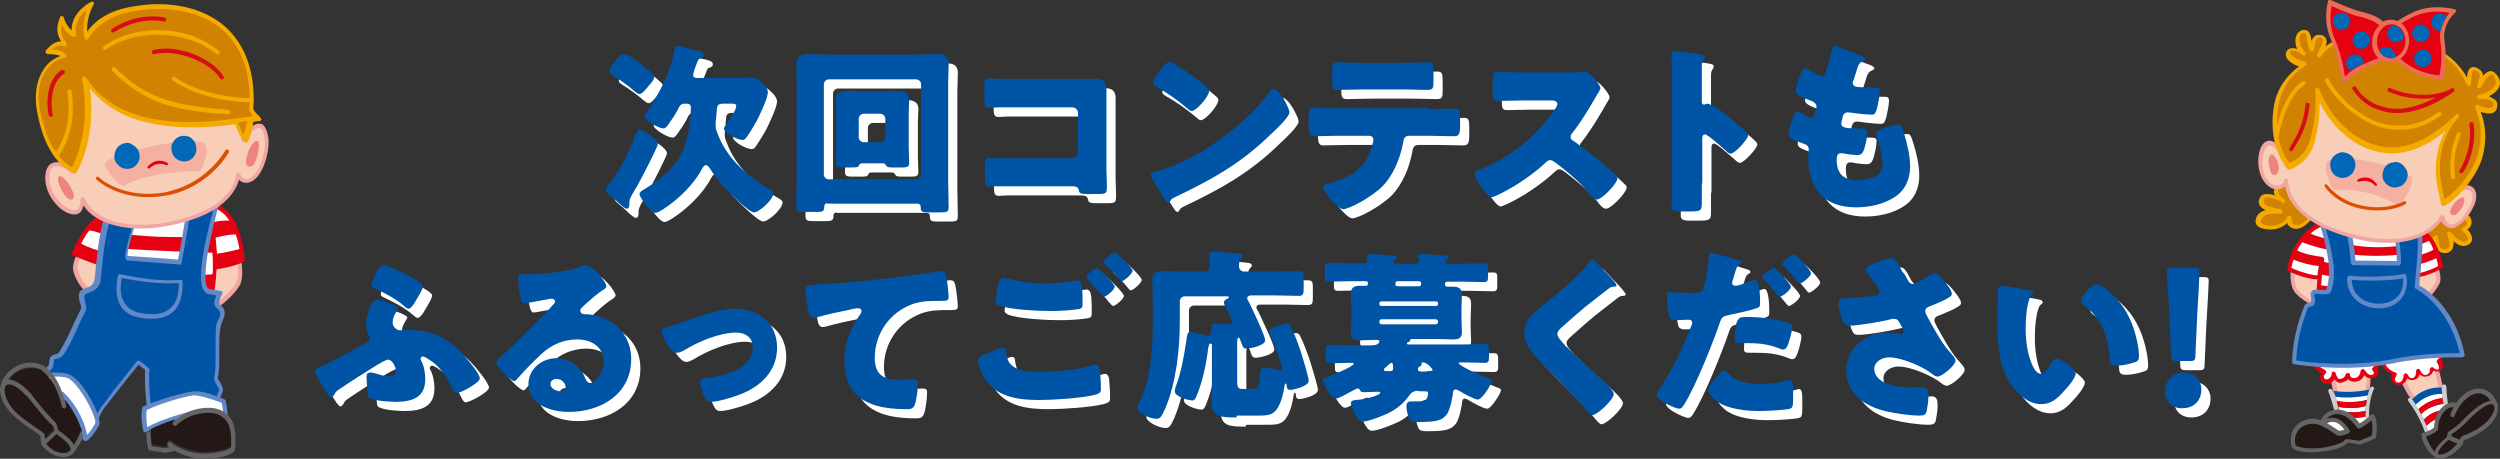 <?xml version="1.0" encoding="utf-8"?>
<!-- Generator: Adobe Illustrator 24.3.0, SVG Export Plug-In . SVG Version: 6.00 Build 0)  -->
<svg version="1.1" id="レイヤー_1" xmlns="http://www.w3.org/2000/svg" xmlns:xlink="http://www.w3.org/1999/xlink" x="0px"
	 y="0px" viewBox="0 0 545 100" style="enable-background:new 0 0 545 100;" xml:space="preserve">
<rect x="0" y="0" width="545" height="100" fill="#333333" stroke="none"/>
<style type="text/css">
	.st0{fill:#FFFFFF;}
	.st1{fill:#0054A6;}
	.st2{fill:#F2A6A3;}
	.st3{fill:#F8CEB9;}
	.st4{fill:#E50012;}
	.st5{fill:#6288C5;}
	.st6{fill:#F4B0A1;}
	.st7{fill:#0068B6;}
	.st8{fill:#EE847D;}
	.st9{fill:#DB4F03;}
	.st10{fill:#F5AA00;}
	.st11{fill:#D18200;}
	.st12{fill:#231815;}
	.st13{fill:#D70C18;}
	.st14{fill:#656464;}
	.st15{fill:#CCCCCC;}
	.st16{fill:#EB6D56;}
	.st17{fill:none;}
</style>
<g>
	<g>
		<g>
			<path class="st0" d="M145.4,33.4c0,0.7-3.7,7.7-4.3,8.8c-0.2,0.4-0.4,0.7-0.6,1c-0.8,1.4-1.3,2.1-1.3,3v0.2c0,0.4,0,1.1-0.6,1.1
				c-0.4,0-1.6-1.1-2.3-1.8c-0.2-0.2-0.4-0.3-0.4-0.4c-0.5-0.4-1.9-1.4-1.9-1.9c0-0.2,0.2-0.4,0.3-0.6c2.6-3.1,4.9-7.8,6.3-11.5
				c0.2-0.5,0.4-1.1,0.8-1.1C142.1,30.3,145.4,32.3,145.4,33.4z M136.2,15.2c0.4-0.6,1.1-1.4,1.9-1.4c0.9,0,3.6,2.1,4.4,2.8
				c1.3,1.1,2.1,1.7,2.1,2.2c0,0.5-0.4,1-1,1.7c-0.2,0.2-0.4,0.4-0.5,0.6c-0.4,0.4-1.1,1.4-1.7,1.4c-0.4,0-1-0.6-1.3-0.8
				c-1-0.9-3.2-2.5-4.4-3.2c-0.4-0.3-0.8-0.5-0.8-0.9C134.9,16.8,135.8,15.7,136.2,15.2z M151.3,24.6c-0.6,0-1,0.2-1.3,0.8
				c-0.4,0.9-1.2,2.2-1.8,3c-0.6,0.9-1,1.6-1.6,1.6c-1,0-4.1-1.8-4.1-2.6c0-0.3,0.6-1.2,0.8-1.4c2.6-4,4.9-8.3,5.7-13
				c0.1-0.4,0.1-1,0.6-1c0.2,0,2.9,0.7,3.4,0.8c1.4,0.3,2.4,0.5,2.4,1.2c0,0.4-0.2,0.6-0.6,0.7c-0.6,0.2-0.6,0.3-1,1.4
				c-0.2,0.4-0.4,1-0.6,1.8c0,0.2-0.1,0.3-0.1,0.5c0,0.6,0.7,0.6,1.2,0.6h8.5c1.2,0,2.4-0.1,3.1-0.1c1,0,1.5,0.4,2.5,1.4
				c0.4,0.4,1,1.1,1,1.8c0,1.3-1.8,5-2.4,6.2c-0.5,0.9-1.7,2.9-2.3,3.7c-0.2,0.3-0.5,0.5-0.8,0.5c-1.4,0-4.1-1.7-4.1-2.5
				c0-0.2,0.3-0.5,0.4-0.7c0.6-0.8,2.3-3.2,2.3-4.2c0-0.4-0.4-0.5-0.8-0.5h-1.9c-1.5,0-1.5,0.4-1.6,2.2c0,0.5-0.2,1.6-0.2,2v0.4
				c0,0.7,0.1,1.2,0.4,1.8c1.8,5.2,6.4,9.4,11.1,12.1c0.4,0.2,1.1,0.6,1.1,1c0,1.5-3.2,4.2-4.2,4.2c-1.2,0-5.8-4.7-6.8-5.8
				c-1-1.2-2-2.4-2.8-3.7c-0.2-0.3-0.5-0.8-0.9-0.8s-0.6,0.4-0.8,0.7c-2.8,5.4-9.2,9.7-10.2,9.7c-1.2,0-3.5-3.5-3.5-4.1
				c0-0.4,0.6-0.8,1-1c4.2-2.6,7.9-5.5,9.2-10.5c0.6-2.2,1-5.1,1-7.4c0-0.6-0.4-0.8-0.9-0.8H151.3z"/>
			<path class="st0" d="M182.4,46.3c-0.4,0-0.7,0.3-0.7,0.6c0,0.1,0,0.2,0,0.2c0,1-0.5,1.1-1.6,1.1h-2.7c-1.4,0-1.8-0.1-1.8-1.1
				c0-2,0.1-3.9,0.1-5.8V20.1c0-1.4-0.1-2.8-0.1-4.2c0-1.7,1-2.1,2.5-2.1c1.4,0,2.7,0.1,4.1,0.1h19.9c1.4,0,2.7-0.1,4.1-0.1
				c1.3,0,2.6,0.2,2.6,2.1c0,1.4-0.1,2.8-0.1,4.2v21.3c0,2,0.1,3.9,0.1,5.8c0,1-0.4,1.1-1.8,1.1h-2.6c-1.3,0-1.7-0.1-1.7-1.2V47
				c0-0.3-0.3-0.6-0.6-0.6H182.4z M181.6,40c0,0.6,0.5,1.1,1.1,1.1h19c0.6,0,1.1-0.5,1.1-1.1V20.4c0-0.6-0.5-1.1-1.1-1.1h-19
				c-0.6,0-1.1,0.5-1.1,1.1V40z M190,37.6c-0.4,0-0.6,0.1-0.7,0.4c-0.2,0.5-0.6,0.5-1.6,0.5c-0.6,0-1.1,0-1.6,0c-0.2,0-0.5,0-0.7,0
				c-0.7,0-1.2-0.2-1.2-1c0-0.7,0.1-2.3,0.1-3.6v-7c0-1.2-0.1-2.3-0.1-3.1c0-1.8,1.4-2,2.9-2c1.1,0,2.2,0.1,3.3,0.1h3.7
				c1.1,0,2.2-0.1,3.3-0.1c1.4,0,2.8,0.2,2.8,2c0,0.6-0.1,1.8-0.1,3.1v7c0,1.4,0.1,2.9,0.1,3.6c0,0.9-0.5,1-1.4,1h-0.6
				c-0.6,0-1.1,0-1.7,0h-0.2c-1,0-1-0.3-1.2-0.5c-0.1-0.3-0.4-0.4-0.7-0.4H190z M189.2,31.9c0,0.7,0.6,1.1,1.1,1.1h3.6
				c0.6,0,1.1-0.5,1.1-1.1v-4c0-0.6-0.5-1.1-1.1-1.1h-3.6c-0.6,0-1.1,0.5-1.1,1.1V31.9z"/>
			<path class="st0" d="M237.1,19.2c1.2,0,2.4,0,3.6,0c1.6,0,2.5,0.5,2.5,2.2c0,1.4,0,2.7,0,4v13.5c0,1.2,0.1,2.3,0.1,3.5
				c0,1.7,0,1.9-1.9,1.9H239c-1.5,0-1.7-0.2-1.8-0.8c-0.2-0.9-0.8-0.9-2.1-0.9h-15.7c-0.5,0-1.1,0.1-1.6,0.1c-1,0-1.1-0.5-1.1-1.9
				v-2.8c0-1.2,0.1-1.6,0.9-1.6c0.5,0,1.3,0.1,1.9,0.1c1.2,0,2.5,0,3.8,0h12.5c0.7,0,1.2-0.6,1.2-1.2v-8.7c0-0.7-0.6-1.2-1.2-1.2
				h-12.6c-1.2,0-2.3,0-3.4,0c-0.7,0-1.4,0.1-2.1,0.1c-0.9,0-1.1-0.4-1.1-2.2v-2.4c0-1.5,0.2-1.8,0.9-1.8c0.6,0,1.2,0.1,1.8,0.1
				H237.1z"/>
			<path class="st0" d="M282.2,24.2c0.1,0.1,0.1,0.3,0.2,0.4c0.3,0.6,0.7,1.4,0.7,1.9c0,1-3.2,4-4.1,4.8
				c-6.4,6.3-12.9,9.9-20.9,13.7c-0.8,0.4-0.8,0.5-1.1,1c0,0.1-0.2,0.2-0.3,0.2c-0.3,0-0.6-0.4-0.7-0.6c-0.7-1-1.3-2-1.9-3.1
				c-0.3-0.5-1.2-2-1.2-2.4c0-0.4,0.4-0.6,0.8-0.6c3.6-1,7-2.5,10.2-4.4c4.9-2.9,11.1-7.9,14.4-12.5c0.1-0.1,0.2-0.2,0.2-0.3
				c0.4-0.5,0.7-1,1.1-1C280.6,21.4,281.9,23.6,282.2,24.2z M258.2,16.1c3.2,1.9,5.7,3.8,7,5c0.2,0.2,0.4,0.4,0.4,0.7
				c0,1.2-2.8,4.4-3.8,4.4c-0.4,0-0.8-0.4-1-0.6c-2.3-1.9-4.1-3.2-6.7-4.7c-0.3-0.2-0.7-0.4-0.7-0.8c0-0.8,2.4-4.6,3.6-4.6
				C257.1,15.5,257.6,15.8,258.2,16.1z"/>
			<path class="st0" d="M313.5,25.8c1.8,0,3.8-0.1,5.6-0.1c1.1,0,1.2,0.4,1.2,2.2v1.5c0,1.9-0.3,2.3-1.3,2.3c-1.8,0-3.7-0.1-5.5-0.1
				h-4.3c-0.9,0-1.2,0.6-1.3,1.4c-0.6,3.4-2.1,7.1-4.5,9.6c-2.4,2.4-7.3,5-8.6,5c-1.2,0-4.4-4-4.4-4.8c0-0.5,0.7-0.6,1.3-0.8
				c4.8-1.4,7.9-3.1,9.4-8.2c0.1-0.2,0.3-1,0.3-1.3c0-0.6-0.4-0.9-0.9-0.9h-6.8c-1.6,0-4.2,0.1-5.2,0.1c-1,0-1.2-0.6-1.2-2.5v-1.5
				c0-2,0.3-2.2,1.2-2.2c1.1,0,3.5,0.1,5.2,0.1H313.5z M307.7,15.7c1.9,0,3.7-0.1,5.6-0.1c1.1,0,1.2,0.4,1.2,2.2v1.8
				c0,1.5,0,2-1.3,2c-1.8,0-3.6-0.1-5.3-0.1h-8.8c-1.8,0-3.6,0.1-5.4,0.1c-1.2,0-1.3-0.4-1.3-2.4v-1.4c0-1.7,0.1-2.2,1.2-2.2
				c1.7,0,3.3,0.1,4.9,0.1H307.7z"/>
			<path class="st0" d="M343.7,17.8c0.8,0,2,0,2.8-0.1c0.3,0,0.7-0.1,1-0.1c1.2,0,3.4,3,3.4,3.6c0,0.2-0.3,0.8-0.6,1.2
				c-0.8,1.4-3.1,5.5-5.6,8.7c-0.2,0.2-0.3,0.4-0.3,0.8c0,0.4,0.2,0.6,0.6,0.8c2.4,1.7,5,3.7,7.3,5.7c0.4,0.4,1.8,1.6,2.1,2
				c0.2,0.1,0.2,0.3,0.2,0.5c0,1.1-3.4,4.6-4.5,4.6c-0.6,0-1.1-0.6-1.6-1.2c0-0.1-0.1-0.2-0.2-0.3c-2-2.4-4.5-4.5-7-6.4
				c-0.4-0.3-1-0.7-1.3-0.7c-0.4,0-0.7,0.2-1,0.5c-1.9,1.8-4.1,3.4-6.3,4.8c-0.9,0.6-4.8,2.8-5.6,2.8c-0.7,0-2.2-2.2-2.6-2.8
				c-0.3-0.5-1-1.6-1-2.2c0-0.6,0.6-0.8,1-1c6.2-2.2,12.8-7.6,16.4-13.1c0.2-0.3,0.6-0.8,0.6-1.2c0-0.7-0.7-0.8-1.4-0.8h-6.1
				c-1.8,0-3.6,0.1-5.5,0.1c-1,0-1.1-0.5-1.1-1.9v-2.7c0-1.4,0.1-1.7,1-1.7c1.8,0,3.7,0.1,5.5,0.1H343.7z"/>
			<path class="st0" d="M373,42c0,1.3,0,2.6,0,4c0,1.9-0.1,2.1-2.7,2.1h-1.8c-1.6,0-2.1-0.2-2.1-1.2c0-1.6,0.1-3.2,0.1-4.8V19
				c0-1.6-0.1-3.7-0.1-5c0-0.5,0.1-0.8,0.6-0.8c0.5,0,5.2,0.5,6.2,0.8c0.2,0.1,0.4,0.2,0.4,0.5c0,0.2-0.1,0.4-0.2,0.5
				c-0.2,0.3-0.4,0.6-0.4,1.4v7.8c0,0.2,0,0.6,0.5,0.6c0.2,0,0.5-0.2,0.7-0.2c0.3,0,0.8,0.3,1.5,0.6c1.3,0.8,2.9,2.1,3.4,2.5
				c1,0.8,2.8,2.3,3.7,3.2c0.2,0.2,0.3,0.4,0.3,0.6c0,0.8-2.9,4-3.8,4c-0.4,0-0.8-0.4-1-0.6c-0.7-0.6-4-3.6-4.6-3.6
				c-0.6,0-0.6,0.6-0.6,1V42z"/>
			<path class="st0" d="M408,14.3c0.4,0.2,0.6,0.4,0.6,0.6c0,0.2-0.2,0.3-0.4,0.4c-0.6,0.3-1,0.4-1.4,1.9l-0.7,2.2
				c-0.1,0.2-0.2,0.4-0.2,0.6c0,0.8,0.6,1,1.8,1c1,0.1,1.9,0.1,2.9,0.1c0.8,0,1.2,0,1.2,0.9c0,0.9-0.4,2.7-0.6,3.6
				c-0.3,1-0.5,1.4-1.1,1.4c-1.1,0-3.8-0.3-5-0.5c-0.1,0-0.2,0-0.3,0c-0.9,0-1.1,0.8-1.2,1.5l-0.1,0.3c0,0.2-0.1,0.5-0.1,0.6
				c0,1,1.1,1.1,4,1.1c1.1,0,1.7,0,1.7,0.7c0,1.1-0.4,2.8-0.7,3.8c-0.3,0.8-0.6,1.3-1.5,1.3c-0.9,0-2.4-0.2-3.3-0.4
				c-0.1,0-0.2,0-0.3,0c-0.8,0-0.9,0.8-0.9,1.3v0.2c0,0.9,0.1,1.8,0.6,2.6c0.6,1.3,2.4,1.8,3.8,1.8c1.3,0,3.2-0.3,4.3-1
				c0.9-0.6,1.3-1.6,1.3-2.6c0-1.8-0.6-3.9-1.2-5.6c-0.1-0.4-0.2-0.6-0.2-0.9c0-0.5,0.3-0.7,1.4-1.2c0.9-0.4,2.8-0.8,3.4-0.8
				c0.7,0,0.9,0.7,1.3,2c0.7,2.2,1.3,4.8,1.3,7.1c0,2.8-1.1,5.3-3.6,6.8c-2.4,1.5-5.4,2.1-8.2,2.1c-6.9,0-10.4-4-10.4-10.8
				c0-0.5,0.1-1.7,0.1-1.8c0-0.9-0.6-1.1-1.2-1.3c-2.6-0.9-3.2-1.2-3.2-2c0-0.7,0.4-2,0.6-2.7c0.3-1,0.6-2.2,1.4-2.2
				c0.4,0,0.8,0.2,1.2,0.5c0.4,0.3,1.2,0.7,1.7,0.7c0.3,0,0.7-0.2,0.9-1c0.1-0.5,0.3-1.1,0.3-1.3c0-0.7-0.5-1-1.1-1.3
				c-3.3-1.2-3.4-1.6-3.4-2.2c0-0.8,1-4.9,2.1-4.9c0.4,0,0.8,0.3,1.4,0.7c0.6,0.4,1.8,1,2.1,1c0.6,0,0.8-0.5,1-1.1
				c0.3-1.1,0.9-3.1,1.3-4.7c0.2-0.6,0.2-0.9,0.6-0.9C402.7,12.4,407.3,14,408,14.3z"/>
			<path class="st0" d="M88.2,89.6c-1.1,0-5.3-0.2-5.9-1.1c-0.2-0.4-0.4-3.7-0.4-4.4c0-0.6,0.3-0.9,0.8-0.9s1.9,0.4,2.5,0.6
				c0.5,0.2,1.2,0.2,1.7,0.2c0.8,0,1.4-0.2,1.4-1.2c0-0.8-0.8-2.4-1.7-2.4c-0.4,0-1.8,0.8-2.3,1.1c-2.4,1.5-6.1,3.8-8.4,5.4
				c-0.6,0.4-0.7,0.5-1,1.1c-0.2,0.3-0.4,0.6-0.7,0.6c-0.4,0-1.3-1.5-1.8-2.3c-0.8-1.4-1.7-2.9-1.7-3.5c0-0.4,0.5-0.6,1.3-0.9
				c1.9-0.7,7.7-4,9.9-5.2c0.4-0.2,0.7-0.5,0.7-1c0-0.2-0.1-0.4-0.2-0.6c-0.4-0.8-0.6-1.6-0.6-2.4c0-1.6,1-5.4,2.4-5.4
				c0.6,0,4.6,1.3,4.6,1.9c0,0.1-0.1,0.3-0.3,0.6c-0.4,0.6-0.9,1.5-0.9,2.6c0,0.7,0.8,1.6,1.5,1.6c0.2,0,0.3,0,0.4,0
				c0.6-0.1,1-0.1,1.6-0.1c4.6,0,8.3,1.7,11.5,5c0.8,0.8,4,4.5,4,5.6c0,0.9-4.1,3.2-5.1,3.2c-0.4,0-0.7-0.6-1-1.2
				c-1.3-2.6-2.6-4.7-5.1-6.2c-0.4-0.3-1-0.6-1.2-0.6c-0.2,0-0.5,0.2-0.5,0.5c0,0.2,0,0.3,0.1,0.4c0.6,1,0.9,2.7,0.9,3.9
				C94.8,88.7,91.8,89.6,88.2,89.6z M85.7,59.7c0.5,0,3.7,1.6,4.3,1.9c0.7,0.4,4.2,2,4.2,2.8c0,0.8-1.4,2.8-1.8,3.6
				c-0.3,0.5-0.9,1.3-1.3,1.3c-0.3,0-0.7-0.3-0.9-0.5c-1.8-1.6-4.1-2.8-6.2-3.8c-0.6-0.3-1-0.4-1-0.9C83,63.3,84.6,59.7,85.7,59.7z"
				/>
			<path class="st0" d="M134.2,64.4c0,0.2-0.2,0.4-0.4,0.6c-1.7,1-3.5,2.7-4.9,4c-0.2,0.2-0.4,0.4-0.4,0.7c0,0.5,0.4,0.8,0.9,0.8
				c0.1,0,0.3,0,0.4,0c0.6,0,2,0.2,2.8,0.5c4.3,1.3,7,4.8,7,9.3c0,7.6-6.6,11.5-13.6,11.5c-3.8,0-8.8-1.5-8.8-6.1
				c0-3.2,2.9-5.6,6-5.6c2.1,0,4.1,1,5.4,2.6c0.6,0.8,0.7,1.2,1.1,2c0.2,0.4,0.5,0.8,1,0.8c1,0,2.9-2,2.9-4.6c0-3.4-2.8-4.9-5.8-4.9
				c-2.9,0-5.5,1.1-7.7,3.1c-1.4,1.3-3.7,3.6-4.9,5c-0.6,0.7-0.9,1-1,1c-0.9,0-4-3.3-4-4c0-0.5,0.4-0.8,1.2-1.5c1-0.8,7.6-7.4,9-8.8
				c0.8-0.8,1.4-1.5,2-2.2c0.3-0.3,0.6-0.5,0.6-0.9c0-0.5-0.6-0.6-0.8-0.6c-0.1,0-4.5,0.8-5.5,1c-0.2,0-0.3,0-0.5,0
				c-0.9,0-1.2-4.5-1.2-5.3v-0.4c0-0.6,0.1-0.6,1.3-0.6h0.9c2.6,0,8.3-0.5,10.6-1.4c1-0.4,1.4-0.6,1.7-0.6
				C131.1,59.6,134.2,63.5,134.2,64.4z M123.3,84.6c-0.6,0-1.3,0.4-1.3,1.1c0,1.1,1.4,1.6,2.3,1.6c0.5,0,1-0.4,1-0.9
				C125.3,85.8,124.7,84.6,123.3,84.6z"/>
			<path class="st0" d="M171.4,77.8c0,5.1-3.6,8.5-8.1,10.2c-1.5,0.6-4.8,1.6-6.3,1.6c-0.8,0-1.1-0.5-1.4-1.1c-0.4-0.7-1-2.4-1-3.2
				c0-0.6,0.6-0.8,1.5-0.9c3.7-0.4,10-2,10-6.7c0-2.2-1.7-3.2-3.6-3.2c-3.6,0-8.4,2-11.4,3.9c-0.6,0.3-1,0.5-1.5,0.5
				c-1.4,0-3.3-3.3-3.3-4.6c0-0.7,0.5-0.8,1.7-1.1c0.8-0.2,2.1-0.7,2.9-1c3.4-1.2,7.9-2.9,11.5-2.9
				C167.4,69.4,171.4,72.4,171.4,77.8z"/>
			<path class="st0" d="M178.2,69.7c-0.2-1.1-0.6-3.2-0.6-4.3c0-1.2,0.6-1.2,2.7-1.4c5.9-0.3,11.7-0.9,17.6-1.6
				c2.9-0.4,6.1-0.8,9-1.3c0.1,0,0.2,0,0.4,0c0.7,0,0.9,0.7,1,1.3c0.2,1,0.5,3.4,0.5,4.4c0,0.8-0.5,0.8-2.1,0.8
				c-2.1,0-3.7,0-5.8,0.7c-4.9,1.8-8.2,6.4-8.2,11.7c0,3.8,2,4.8,5.5,4.8c1,0,2.3-0.1,2.9-0.1c0.7,0,1,0.1,1,0.9
				c0,1.2-0.3,3.7-0.7,4.7c-0.4,0.8-0.8,0.9-1.7,0.9c-7.4,0-13.6-1.9-13.6-10.6c0-3.7,1.2-6.9,3.3-9.9c0.2-0.2,0.4-0.6,0.4-0.9
				c0-0.4-0.3-0.6-0.7-0.6c-0.4,0-1.6,0.2-2.2,0.4c-2.1,0.4-4.8,1-6.9,1.6c-0.2,0-0.4,0.1-0.6,0.1C178.5,71.4,178.3,70.2,178.2,69.7
				z"/>
			<path class="st0" d="M216.8,79.2c0.5-0.2,3.3-1.4,3.8-1.4c0.6,0,0.7,0.5,0.7,1c0.1,0.7,0.4,2,1,2.6c1.6,1.6,4,1.7,6.1,1.7
				c3.6,0,8.1-0.4,11.6-1.4c0.3-0.1,0.6-0.2,0.9-0.2c0.4,0,0.8,0.4,0.9,1.2c0.2,2.6,0.2,3.2,0.2,4.2c0,0.7-0.4,0.9-1.4,1.2
				c-2.9,0.7-8.9,1.1-12,1.1c-4.3,0-8.9-0.5-11.6-4.2c-0.7-1-1.8-3.2-1.8-4.4C215.3,79.8,216.3,79.4,216.8,79.2z M222.4,62.9
				c1.8,0.5,4.4,0.9,7.3,0.9c2.2,0,4.3-0.2,6.5-0.6c0.2,0,0.4-0.1,0.6-0.1c0.9,0,1,1,1.1,1.6c0.1,1.2,0.1,2.3,0.1,3.5
				c0,0.8-0.1,1.1-1,1.2c-1.9,0.3-4.2,0.4-6.1,0.4c-2.6,0-8.8-0.3-11.1-1.2c-0.4-0.2-0.8-0.4-0.8-0.9c0-0.5,0.6-3.8,0.8-4.3
				c0.2-0.5,0.5-0.8,1-0.8C221.3,62.7,222,62.8,222.4,62.9z M241.8,60.9c0.6,0.5,3.2,3,3.2,3.6c0,0.7-1.9,2.2-2.3,2.2
				c-0.2,0-0.6-0.4-1-0.9c-0.1-0.1-0.2-0.2-0.3-0.4c-0.7-0.8-1.5-1.6-2.2-2.4c-0.3-0.3-0.4-0.4-0.4-0.6c0-0.6,2-2,2.5-2
				C241.4,60.5,241.6,60.7,241.8,60.9z M248.9,61c0,0.7-1.9,2.3-2.4,2.3c-0.2,0-0.4-0.3-1-1c-0.8-1-1.6-1.8-2.5-2.6
				c-0.1-0.1-0.4-0.4-0.4-0.6c0-0.6,2.1-2.1,2.4-2.1C245.4,57,248.9,60.4,248.9,61z"/>
			<path class="st0" d="M271.6,93c-3.4,0-5.5,0-5.5-3.4c0-1.5,0.1-3,0.1-4.5V77c0-0.2,0-0.3-0.2-0.3c-0.4,0-0.5,0.8-0.6,1.1
				c-0.4,3.4-1.2,7.3-2.5,10.4c-0.2,0.5-0.4,1.1-1,1.1c-0.7,0-3.8-0.8-3.8-2c0-0.3,0.1-0.6,0.2-1c1.2-3.1,1.8-6.6,2.3-9.9
				c0.2-1.4,0.2-2,0.8-2c0.4,0,2.8,0.6,3.4,0.7c0.2,0,0.3,0.1,0.5,0.1c0.6,0,0.8-0.4,0.8-1c0-0.3,0-0.6,0-0.9c0-0.6,0.3-0.7,0.8-0.7
				c1,0,2.1,0.1,3.2,0.1c0.3,0,0.6,0,0.6-0.4c0-0.4-1.4-3.1-1.7-3.7c-0.1-0.2-0.2-0.4-0.2-0.6c0-0.5,0.5-0.8,0.8-0.9
				c0.2-0.1,0.3-0.2,0.3-0.3c0-0.2-0.2-0.2-0.6-0.2h-9c-0.6,0-1.1,0.5-1.1,1.1V72c0,6.1-0.8,13.5-3.2,19.1c-0.8,1.8-1.1,2.2-1.9,2.2
				c-1.6,0-4.2-1.4-4.2-2.4c0-0.2,0.2-0.8,0.4-1c2.4-4.6,3-11.5,3-16.8v-5.8c0-1.5-0.1-3-0.1-4.2c0-1.6,0.9-2,2.4-2
				c1.4,0,2.9,0.1,4.3,0.1h4.8c0.6,0,1.1-0.5,1.1-1.2c0-0.6-0.2-2.2-0.2-2.6c0-0.5,0.4-0.6,0.8-0.6c0.3,0,0.8,0,1.1,0.1
				c1.5,0.1,3,0.2,4.4,0.4c0.3,0,1,0.1,1,0.6c0,0.2-0.2,0.4-0.4,0.6c-0.4,0.4-0.4,1-0.4,1.6c0,0.6,0.5,1.1,1.1,1.1h6.8
				c1.7,0,3.4-0.1,5-0.1c1.1,0,1.2,0.4,1.2,1.6v2.2c0,1.2-0.1,1.6-1.1,1.6c-1.7,0-3.4-0.1-5.1-0.1h-5.2c-0.4,0-0.9,0.1-0.9,0.6
				c0,0.3,0.2,0.6,0.4,0.9c0.6,1.3,3.5,7.2,3.5,8.3c0,1.2-3.6,1.8-4,1.8c-0.7,0-0.9-0.4-1.1-1c-0.2-0.5-0.4-1.4-0.7-1.4
				c-0.2,0-0.3,0.5-0.3,1.4v7.9c0,1.9,0.3,1.9,1.6,1.9h1.4c0.5,0,1.1,0,1.3-0.2c0.5-0.4,0.7-2.6,0.7-3.2c0-0.8,0.1-1.2,1.3-1.2
				c0.8,0,1.8,0.2,2.7,0.5c0.1,0,0.2,0.1,0.3,0.1c0.2,0,0.5-0.2,0.5-0.5c0-0.8-2.2-6.5-2.7-7.6c0-0.1-0.1-0.2-0.1-0.4
				c0-1,3.2-1.7,3.8-1.7c0.4,0,0.7,0.2,0.9,0.6c0.8,1.5,1.9,4.5,2.4,6.2c0.3,0.9,1.5,4.9,1.5,5.6c0,1.3-3.6,2-4,2
				c-0.6,0-0.8-0.4-0.8-0.9c0-0.2-0.1-0.5-0.2-0.5c-0.2,0-0.2,0.2-0.3,0.6c-0.2,1.5-0.8,4.1-1.9,5.3c-1,1.1-2,1.1-4.4,1.1H271.6z"/>
			<path class="st0" d="M311.3,87.2c-1.2,0-1.6,0.3-2.3,1.3c-1,1.4-2.5,2.6-4,3.4c-1.2,0.6-4.6,2-5.9,2c-0.9,0-1.3-1-1.7-1.6
				c-0.3-0.6-0.9-1.8-0.9-2.4c0-0.6,0.5-0.6,1-0.7c2.1-0.1,5.4-1,5.4-1.6c0-0.2-0.3-0.2-0.7-0.2c-0.9,0-1.8,0.1-2.8,0.1
				c-0.8,0-0.8-0.2-1-0.6c-0.1-0.1-0.2-0.2-0.4-0.2c-0.2,0-0.6,0.2-0.8,0.3c-0.8,0.4-3.3,1.9-4,1.9c-1,0-2.8-3.3-2.8-4
				c0-0.5,0.6-0.6,1.1-0.8c0.7-0.2,5.6-2.2,5.6-2.8c0-0.2-0.3-0.2-0.7-0.2c-1.4,0-2.9,0.1-4.3,0.1c-1.1,0-1.1-0.3-1.1-1.4v-1.2
				c0-1.2,0.1-1.4,1.1-1.4c1.6,0,3.3,0.1,5,0.1h3.8c0.5,0,1.8-0.1,1.8-0.9c0-0.3-0.4-0.3-0.8-0.3c-1.1,0-2.2,0.1-3.4,0.1
				c-1.2,0-2-0.3-2-1.6c0-1,0.1-2,0.1-3V69c0-1-0.1-2.1-0.1-3c0-1.4,0.8-1.7,2-1.7c0.4,0,0.9,0,1.2,0c0.5,0,0.5-0.2,0.5-0.6
				c0-0.4-0.3-0.4-0.6-0.4h-3c-1.6,0-3.2,0.1-4.8,0.1c-1,0-1-0.3-1-1.3v-1.5c0-1,0.1-1.3,1-1.3c1.6,0,3.2,0.1,4.8,0.1h2.7
				c0.4,0,0.8-0.2,0.8-0.6c0-0.2-0.1-0.8-0.1-1c0-0.4,0.4-0.4,0.7-0.4c1,0,3.3,0.2,4.4,0.3c0.7,0,1.4,0,1.4,0.4
				c0,0.2-0.1,0.2-0.4,0.5c-0.2,0.1-0.3,0.2-0.3,0.4c0,0.2,0.1,0.5,0.6,0.5h4.1c0.4,0,0.8-0.2,0.8-0.6c0-0.2,0-0.6-0.1-0.8
				c0-0.2,0-0.2,0-0.3c0-0.4,0.4-0.4,0.8-0.4c0.9,0,3.3,0.2,4.4,0.3c0.7,0,1.4,0,1.4,0.4c0,0.2-0.1,0.2-0.4,0.5
				c-0.2,0.1-0.3,0.2-0.3,0.4c0,0.4,0.3,0.5,0.6,0.5h2.9c1.6,0,3.2-0.1,4.8-0.1c1,0,1,0.3,1,1.3v1.5c0,1-0.1,1.3-1,1.3
				c-1.6,0-3.2-0.1-4.8-0.1h-3c-0.3,0-0.6,0.1-0.6,0.5c0,0.3,0.1,0.6,0.4,0.6c0.4,0,0.9,0,1.3,0c1.2,0,2,0.3,2,1.7
				c0,0.9-0.1,2-0.1,3v2.2c0,1.1,0.1,2.1,0.1,3c0,1.3-0.7,1.6-2,1.6c-1.2,0-2.3-0.1-3.5-0.1h-5.4c-0.2,0-0.3,0-0.4,0.3
				c-0.1,0.3-0.2,0.3-0.4,0.4c-0.2,0-0.3,0.2-0.3,0.3c0,0.2,0.4,0.2,0.5,0.2h11.3c1.6,0,3.3-0.1,5-0.1c1,0,1.1,0.3,1.1,1.4v1.1
				c0,1.3,0,1.6-1.1,1.6c-1.6,0-3.3-0.1-4.9-0.1c-0.2,0-0.6,0-0.6,0.2c0,0.5,5,2.8,6.5,3.3c0.3,0.1,0.7,0.2,0.7,0.6c0,0.6-2.1,4-3,4
				c-0.8,0-3.3-1.4-4.1-1.9c-0.2-0.1-0.5-0.3-0.8-0.3c-0.5,0-0.6,0.6-0.6,1.2c-0.2,1.1-0.4,2.2-0.8,3.2c-0.3,0.9-0.6,1.3-1.4,1.9
				c-1.2,0.8-3.7,0.8-5.2,0.8c-1,0-1.8,0-2.1-0.7c-0.3-0.7-0.6-1.9-0.6-2.6c0-1.1,0.4-1.2,1.2-1.2c0.4,0,0.9,0,1.6,0
				c1,0,1.9-0.2,1.9-1.8c0-0.4-0.1-0.4-1.3-0.4H311.3z M315.5,68.1c0-0.2-0.2-0.4-0.4-0.4h-12c-0.2,0-0.4,0.2-0.4,0.4v0.2
				c0,0.2,0.2,0.4,0.4,0.4h12c0.2,0,0.4-0.2,0.4-0.4V68.1z M315.5,72.1c0-0.2-0.2-0.5-0.5-0.5h-11.8c-0.3,0-0.5,0.2-0.5,0.5v0.1
				c0,0.3,0.2,0.5,0.5,0.5h11.8c0.3,0,0.5-0.2,0.5-0.5V72.1z M305.1,82.9c0.4,0,0.6-0.1,0.6-0.6c0-0.7,0-1.2-0.4-1.2
				c-0.2,0-0.6,0.4-1,0.8c-0.2,0.2-0.6,0.4-0.6,0.7s0.2,0.3,0.8,0.3H305.1z M311.2,64.4c0.3,0,0.6,0,0.6-0.6c0-0.4-0.2-0.5-0.6-0.5
				h-4.4c-0.4,0-0.6,0.1-0.6,0.5s0,0.6,0.6,0.6H311.2z M313.1,82.9c0.8,0,1.2,0,1.2-0.3c0-0.2-1.2-1.6-2.1-1.6c-0.2,0-0.3,0-0.3,0.2
				c0,0.1,0,0.2,0,0.2c0,0.3-0.2,0.4-0.4,0.5c-0.2,0.1-0.4,0.3-0.4,0.6c0,0.4,0.4,0.5,0.7,0.5H313.1z"/>
			<path class="st0" d="M349.7,58.9c0.7,0.7,1.4,1.4,2,2.1l0.4,0.4c0.8,0.8,2.3,2.4,2.3,2.8c0,0.2-0.2,0.3-0.7,0.3
				c-0.4,0-0.7,0.2-1,0.4c-1.7,1.3-3.3,2.6-5,3.9c-1.8,1.5-3.6,3.1-5.4,4.7c-0.4,0.4-0.8,0.8-0.8,1.3c0,0.7,1,1.7,1.6,2.4
				c0.1,0.2,0.2,0.3,0.4,0.4c2.2,2.2,4.6,4.4,7,6.5c1.3,1.1,3.3,3,3.3,3.8c0,1.2-3.6,4.6-4.7,4.6c-0.2,0-0.7-0.4-1.2-1
				c-2.1-2.6-5.1-5.6-7.8-8.3c-1.4-1.4-3.3-3.3-4.4-4.8c-0.9-1.2-1.4-2.4-1.4-3.8c0-1.1,0.3-2.1,0.9-3c1.1-1.6,4-3.7,5.6-5
				c2.6-2.2,5.6-4.7,7.6-7.4c0.2-0.3,0.4-0.6,0.7-0.6C349.3,58.5,349.5,58.7,349.7,58.9z"/>
			<path class="st0" d="M380.8,58.7c0.7,0.2,0.8,0.4,0.8,0.6c0,0.2-0.2,0.3-0.4,0.4c-0.6,0.3-0.7,0.9-1.1,2.2
				c-0.1,0.4-0.2,0.8-0.4,1.3c0,0.1-0.1,0.2-0.1,0.4c0,0.5,0.3,0.7,0.8,0.7c0.6,0,2.6-0.8,3.2-1c0.3-0.1,0.7-0.3,1-0.3
				c1.1,0,1.1,4,1.1,5.2c0,0.7-0.2,0.8-0.8,1c-1.4,0.5-4.2,1.1-5.7,1.4c-1.7,0.4-1.8,0.4-2.3,1.8c-1.4,4.1-5.1,13.5-7.7,17.7
				c-0.3,0.5-0.6,1-1.2,1c-0.7,0-4.8-1.8-4.8-3c0-0.4,0.3-0.9,0.8-1.6c2.7-4.1,4.8-8.6,6.6-13.2c0.1-0.2,0.3-0.7,0.3-0.9
				c0-0.6-0.4-0.7-0.9-0.7c-0.8,0-1.8,0.1-2.6,0.1c-0.8,0-1.4-0.1-1.6-1c-0.2-0.8-0.4-3.4-0.4-4.2c0-0.5,0.1-0.9,0.7-0.9
				c0.4,0,2.2,0.2,4.3,0.2c2,0,2.6,0,3-1c0.5-1.7,1.1-5.8,1.2-7.4c0-0.3,0.1-0.4,0.3-0.4C375.3,57.1,379.7,58.3,380.8,58.7z
				 M378.7,83.3c1.6,2,4.7,2.4,7.1,2.4c2.2,0,3.9-0.2,6-0.8c0.1,0,0.3-0.1,0.4-0.1c0.6,0,0.7,0.9,0.7,2.2v1.2c0,2.2,0,2.7-0.7,2.9
				c-1.1,0.3-4.9,0.5-6.8,0.5c-2.8,0-6.7-0.4-9.1-2.1c-0.6-0.5-1.9-1.6-1.9-2.5c0-0.7,1.5-2.5,2-3c0.3-0.4,1-1.2,1.5-1.2
				C378.3,82.8,378.6,83.1,378.7,83.3z M382.6,71.2c3.5,0,6.1,0.4,9.1,1.2c0.6,0.2,1,0.3,1,1c0,0.9-0.7,3.6-1.2,4.4
				c-0.2,0.3-0.4,0.5-0.8,0.5c-0.3,0-0.7-0.2-1-0.3c-2.3-0.9-4.4-1.1-6.9-1.1h-1.4c-0.9,0-1.2-0.1-1.2-0.8
				C380.2,71.2,381.2,71.2,382.6,71.2z M389.3,60.8c0.6,0.6,3.1,3.1,3.1,3.7c0,0.8-2,2.2-2.4,2.2c-0.2,0-0.3-0.2-0.6-0.5
				c-0.8-1-1.8-2.2-2.8-3.2c-0.2-0.2-0.4-0.4-0.4-0.6c0-0.6,2.2-2,2.5-2C388.9,60.4,389.2,60.7,389.3,60.8z M393.7,57.9
				c0.6,0.5,3.1,3,3.1,3.7c0,0.7-2,2.2-2.4,2.2c-0.2,0-0.5-0.3-0.6-0.5c-1-1.3-1.9-2.2-3-3.4c-0.1-0.1-0.2-0.2-0.2-0.4
				c0-0.6,2-2,2.5-2C393.2,57.5,393.5,57.7,393.7,57.9z"/>
			<path class="st0" d="M417.7,62.7c0.4,0.8,0.7,1.2,1.3,1.2c0.4,0,1.7-0.7,2.6-1.2c0.9-0.6,1.7-1.1,2.1-1.1c0.8,0,1.6,1,2.4,2
				c0.7,0.9,1.4,1.8,1.4,2.5c0,0.5-0.9,0.9-1.8,1.4c-0.9,0.4-1.8,0.8-2.8,1.2c-0.6,0.2-1.2,0.4-1.2,1.2c0,0.3,0.3,0.8,0.6,1.4
				c1.1,2,2.6,4.7,3.8,6.3c1,1.3,2.2,2.3,2.2,3c0,1.1-3,3.5-3.9,3.5c-0.2,0-0.8-0.2-1.1-0.5c-1.9-1.6-6.7-3.7-9.5-3.7
				c-1.4,0-3.2,0.9-3.2,2.5c0,3.5,5.7,4.1,8.2,4.1c0.8,0,1.6-0.1,2.3-0.1c1.2,0,1.3,1,1.3,2c0,1.1-0.2,2.2-0.4,3.3
				c-0.2,0.7-0.6,0.9-1.6,0.9c-2.1,0-5.4-0.5-7.5-1c-4.4-1.1-8.4-3.8-8.4-8.8s4.3-8.3,9.1-8.3c1.3,0,2.8,0.3,2.8,0.3
				c0.3,0,0.6-0.2,0.6-0.5c0-0.4-0.6-1.4-0.8-1.8c-0.4-0.7-0.6-1-1.4-1c-0.2,0-0.4,0-0.6,0.1c-1.9,0.5-7.1,1.4-9,1.4
				c-1.1,0-1.2-0.4-1.6-1.3c-0.3-0.9-0.8-2.6-0.8-3.6c0-0.5,0-1,1.2-1.1c1.5,0,5.4-0.3,6.7-0.6c0.6-0.1,1-0.3,1-0.9
				c0-0.5-0.9-1.7-1.5-2.5c-0.4-0.6-1.4-1.6-1.4-2.2c0-0.4,0.4-0.8,0.9-1c1.7-0.8,3.8-1.5,4.6-1.5c0.8,0,1.2,0.6,2.4,2.9
				C417.1,61.6,417.4,62.1,417.7,62.7z"/>
			<path class="st0" d="M444.5,65.3c0.4,0.1,0.8,0.2,0.8,0.6c0,0.2-0.1,0.3-0.4,0.5c-0.5,0.4-0.6,1.2-0.8,1.8
				c-0.4,1.8-0.5,3.8-0.5,5.6c0,2.5,0.4,5.4,1.4,7.7c0.3,0.7,1,2,1.9,2c0.9,0,1.8-1.6,2.2-2.3c0.3-0.5,0.6-1,1.2-1
				c1.2,0,4.2,2.3,4.2,3.2c0,1-1.8,3.1-2.5,3.8c-1.4,1.6-2.8,2.9-5,2.9c-2.7,0-5-2-6.4-4c-3-4.2-3.2-10-3.2-14.9
				c0-0.8,0.2-5.6,0.2-6.2c0-0.4,0.2-0.6,0.7-0.6C438.8,64.2,443.5,65.1,444.5,65.3z M459.1,64c1.1,0,4.2,2.5,6,5.3
				c1.6,2.5,2.5,5.3,3,8.2c0.1,0.6,0.2,1.6,0.2,2.1c0,0.8-0.2,1.2-1,1.4c-1.2,0.4-2.6,0.7-3.8,0.7c-1.5,0-1.5-0.5-1.6-2
				c-0.4-4.8-2-8.6-5.8-11.3c-0.2-0.2-0.4-0.4-0.4-0.7C455.6,66.7,457.9,64,459.1,64z"/>
			<path class="st0" d="M481.9,86.9c0,2.2-1.4,4.1-4.2,4.1c-2.2,0-3.7-1.4-3.7-3.5c0-2.4,1.5-4.3,4.1-4.3
				C480.3,83.2,481.9,84.8,481.9,86.9z M476.5,80.7c-1,0-1.2-0.2-1.2-1.2l-0.4-9.5c-0.2-2.5-0.5-8-0.5-8.8c0-0.7,0.2-0.8,1.1-0.8
				h4.9c0.9,0,1.1,0.2,1.1,0.8c0,0.8-0.3,6.3-0.5,9.3l-0.4,9c0,1-0.2,1.2-1.2,1.2H476.5z"/>
		</g>
		<g>
			<path class="st1" d="M143.4,31.4c0,0.7-3.7,7.7-4.3,8.8c-0.2,0.4-0.4,0.7-0.6,1c-0.8,1.4-1.3,2.1-1.3,3v0.2c0,0.4,0,1.1-0.6,1.1
				c-0.4,0-1.6-1.1-2.3-1.8c-0.2-0.2-0.4-0.3-0.4-0.4c-0.5-0.4-1.9-1.4-1.9-1.9c0-0.2,0.2-0.4,0.3-0.6c2.6-3.1,4.9-7.8,6.3-11.5
				c0.2-0.5,0.4-1.1,0.8-1.1C140.1,28.3,143.4,30.3,143.4,31.4z M134.2,13.2c0.4-0.6,1.1-1.4,1.9-1.4c0.9,0,3.6,2.1,4.4,2.8
				c1.3,1.1,2.1,1.7,2.1,2.2c0,0.5-0.4,1-1,1.7c-0.2,0.2-0.4,0.4-0.5,0.6c-0.4,0.4-1.1,1.4-1.7,1.4c-0.4,0-1-0.6-1.3-0.8
				c-1-0.9-3.2-2.5-4.4-3.2c-0.4-0.3-0.8-0.5-0.8-0.9C132.9,14.8,133.8,13.7,134.2,13.2z M149.3,22.6c-0.6,0-1,0.2-1.3,0.8
				c-0.4,0.9-1.2,2.2-1.8,3c-0.6,0.9-1,1.6-1.6,1.6c-1,0-4.1-1.8-4.1-2.6c0-0.3,0.6-1.2,0.8-1.4c2.6-4,4.9-8.3,5.7-13
				c0.1-0.4,0.1-1,0.6-1c0.2,0,2.9,0.7,3.4,0.8c1.4,0.3,2.4,0.5,2.4,1.2c0,0.4-0.2,0.6-0.6,0.7c-0.6,0.2-0.6,0.3-1,1.4
				c-0.2,0.4-0.4,1-0.6,1.8c0,0.2-0.1,0.3-0.1,0.5c0,0.6,0.7,0.6,1.2,0.6h8.5c1.2,0,2.4-0.1,3.1-0.1c1,0,1.5,0.4,2.5,1.4
				c0.4,0.4,1,1.1,1,1.8c0,1.3-1.8,5-2.4,6.2c-0.5,0.9-1.7,2.9-2.3,3.7c-0.2,0.3-0.5,0.5-0.8,0.5c-1.4,0-4.1-1.7-4.1-2.5
				c0-0.2,0.3-0.5,0.4-0.7c0.6-0.8,2.3-3.2,2.3-4.2c0-0.4-0.4-0.5-0.8-0.5h-1.9c-1.5,0-1.5,0.4-1.6,2.2c0,0.5-0.2,1.6-0.2,2v0.4
				c0,0.7,0.1,1.2,0.4,1.8c1.8,5.2,6.4,9.4,11.1,12.1c0.4,0.2,1.1,0.6,1.1,1c0,1.5-3.2,4.2-4.2,4.2c-1.2,0-5.8-4.7-6.8-5.8
				c-1-1.2-2-2.4-2.8-3.7c-0.2-0.3-0.5-0.8-0.9-0.8s-0.6,0.4-0.8,0.7c-2.8,5.4-9.2,9.7-10.2,9.7c-1.2,0-3.5-3.5-3.5-4.1
				c0-0.4,0.6-0.8,1-1c4.2-2.6,7.9-5.5,9.2-10.5c0.6-2.2,1-5.1,1-7.4c0-0.6-0.4-0.8-0.9-0.8H149.3z"/>
			<path class="st1" d="M180.4,44.3c-0.4,0-0.7,0.3-0.7,0.6c0,0.1,0,0.2,0,0.2c0,1-0.5,1.1-1.6,1.1h-2.7c-1.4,0-1.8-0.1-1.8-1.1
				c0-2,0.1-3.9,0.1-5.8V18.1c0-1.4-0.1-2.8-0.1-4.2c0-1.7,1-2.1,2.5-2.1c1.4,0,2.7,0.1,4.1,0.1h19.9c1.4,0,2.7-0.1,4.1-0.1
				c1.3,0,2.6,0.2,2.6,2.1c0,1.4-0.1,2.8-0.1,4.2v21.3c0,2,0.1,3.9,0.1,5.8c0,1-0.4,1.1-1.8,1.1h-2.6c-1.3,0-1.7-0.1-1.7-1.2V45
				c0-0.3-0.3-0.6-0.6-0.6H180.4z M179.6,38c0,0.6,0.5,1.1,1.1,1.1h19c0.6,0,1.1-0.5,1.1-1.1V18.4c0-0.6-0.5-1.1-1.1-1.1h-19
				c-0.6,0-1.1,0.5-1.1,1.1V38z M188,35.6c-0.4,0-0.6,0.1-0.7,0.4c-0.2,0.5-0.6,0.5-1.6,0.5c-0.6,0-1.1,0-1.6,0c-0.2,0-0.5,0-0.7,0
				c-0.7,0-1.2-0.2-1.2-1c0-0.7,0.1-2.3,0.1-3.6v-7c0-1.2-0.1-2.3-0.1-3.1c0-1.8,1.4-2,2.9-2c1.1,0,2.2,0.1,3.3,0.1h3.7
				c1.1,0,2.2-0.1,3.3-0.1c1.4,0,2.8,0.2,2.8,2c0,0.6-0.1,1.8-0.1,3.1v7c0,1.4,0.1,2.9,0.1,3.6c0,0.9-0.5,1-1.4,1h-0.6
				c-0.6,0-1.1,0-1.7,0h-0.2c-1,0-1-0.3-1.2-0.5c-0.1-0.3-0.4-0.4-0.7-0.4H188z M187.2,29.9c0,0.7,0.6,1.1,1.1,1.1h3.6
				c0.6,0,1.1-0.5,1.1-1.1v-4c0-0.6-0.5-1.1-1.1-1.1h-3.6c-0.6,0-1.1,0.5-1.1,1.1V29.9z"/>
			<path class="st1" d="M235.1,17.2c1.2,0,2.4,0,3.6,0c1.6,0,2.5,0.5,2.5,2.2c0,1.4,0,2.7,0,4v13.5c0,1.2,0.1,2.3,0.1,3.5
				c0,1.7,0,1.9-1.9,1.9H237c-1.5,0-1.7-0.2-1.8-0.8c-0.2-0.9-0.8-0.9-2.1-0.9h-15.7c-0.5,0-1.1,0.1-1.6,0.1c-1,0-1.1-0.5-1.1-1.9
				v-2.8c0-1.2,0.1-1.6,0.9-1.6c0.5,0,1.3,0.1,1.9,0.1c1.2,0,2.5,0,3.8,0h12.5c0.7,0,1.2-0.6,1.2-1.2v-8.7c0-0.7-0.6-1.2-1.2-1.2
				h-12.6c-1.2,0-2.3,0-3.4,0c-0.7,0-1.4,0.1-2.1,0.1c-0.9,0-1.1-0.4-1.1-2.2v-2.4c0-1.5,0.2-1.8,0.9-1.8c0.6,0,1.2,0.1,1.8,0.1
				H235.1z"/>
			<path class="st1" d="M280.2,22.2c0.1,0.1,0.1,0.3,0.2,0.4c0.3,0.6,0.7,1.4,0.7,1.9c0,1-3.2,4-4.1,4.8
				c-6.4,6.3-12.9,9.9-20.9,13.7c-0.8,0.4-0.8,0.5-1.1,1c0,0.1-0.2,0.2-0.3,0.2c-0.3,0-0.6-0.4-0.7-0.6c-0.7-1-1.3-2-1.9-3.1
				c-0.3-0.5-1.2-2-1.2-2.4c0-0.4,0.4-0.6,0.8-0.6c3.6-1,7-2.5,10.2-4.4c4.9-2.9,11.1-7.9,14.4-12.5c0.1-0.1,0.2-0.2,0.2-0.3
				c0.4-0.5,0.7-1,1.1-1C278.6,19.4,279.9,21.6,280.2,22.2z M256.2,14.1c3.2,1.9,5.7,3.8,7,5c0.2,0.2,0.4,0.4,0.4,0.7
				c0,1.2-2.8,4.4-3.8,4.4c-0.4,0-0.8-0.4-1-0.6c-2.3-1.9-4.1-3.2-6.7-4.7c-0.3-0.2-0.7-0.4-0.7-0.8c0-0.8,2.4-4.6,3.6-4.6
				C255.1,13.5,255.6,13.8,256.2,14.1z"/>
			<path class="st1" d="M311.5,23.8c1.8,0,3.8-0.1,5.6-0.1c1.1,0,1.2,0.4,1.2,2.2v1.5c0,1.9-0.3,2.3-1.3,2.3c-1.8,0-3.7-0.1-5.5-0.1
				h-4.3c-0.9,0-1.2,0.6-1.3,1.4c-0.6,3.4-2.1,7.1-4.5,9.6c-2.4,2.4-7.3,5-8.6,5c-1.2,0-4.4-4-4.4-4.8c0-0.5,0.7-0.6,1.3-0.8
				c4.8-1.4,7.9-3.1,9.4-8.2c0.1-0.2,0.3-1,0.3-1.3c0-0.6-0.4-0.9-0.9-0.9h-6.8c-1.6,0-4.2,0.1-5.2,0.1c-1,0-1.2-0.6-1.2-2.5v-1.5
				c0-2,0.3-2.2,1.2-2.2c1.1,0,3.5,0.1,5.2,0.1H311.5z M305.7,13.7c1.9,0,3.7-0.1,5.6-0.1c1.1,0,1.2,0.4,1.2,2.2v1.8
				c0,1.5,0,2-1.3,2c-1.8,0-3.6-0.1-5.3-0.1h-8.8c-1.8,0-3.6,0.1-5.4,0.1c-1.2,0-1.3-0.4-1.3-2.4v-1.4c0-1.7,0.1-2.2,1.2-2.2
				c1.7,0,3.3,0.1,4.9,0.1H305.7z"/>
			<path class="st1" d="M341.7,15.8c0.8,0,2,0,2.8-0.1c0.3,0,0.7-0.1,1-0.1c1.2,0,3.4,3,3.4,3.6c0,0.2-0.3,0.8-0.6,1.2
				c-0.8,1.4-3.1,5.5-5.6,8.7c-0.2,0.2-0.3,0.4-0.3,0.8c0,0.4,0.2,0.6,0.6,0.8c2.4,1.7,5,3.7,7.3,5.7c0.4,0.4,1.8,1.6,2.1,2
				c0.2,0.1,0.2,0.3,0.2,0.5c0,1.1-3.4,4.6-4.5,4.6c-0.6,0-1.1-0.6-1.6-1.2c0-0.1-0.1-0.2-0.2-0.3c-2-2.4-4.5-4.5-7-6.4
				c-0.4-0.3-1-0.7-1.3-0.7c-0.4,0-0.7,0.2-1,0.5c-1.9,1.8-4.1,3.4-6.3,4.8c-0.9,0.6-4.8,2.8-5.6,2.8c-0.7,0-2.2-2.2-2.6-2.8
				c-0.3-0.5-1-1.6-1-2.2c0-0.6,0.6-0.8,1-1c6.2-2.2,12.8-7.6,16.4-13.1c0.2-0.3,0.6-0.8,0.6-1.2c0-0.7-0.7-0.8-1.4-0.8h-6.1
				c-1.8,0-3.6,0.1-5.5,0.1c-1,0-1.1-0.5-1.1-1.9v-2.7c0-1.4,0.1-1.7,1-1.7c1.8,0,3.7,0.1,5.5,0.1H341.7z"/>
			<path class="st1" d="M371,40c0,1.3,0,2.6,0,4c0,1.9-0.1,2.1-2.7,2.1h-1.8c-1.6,0-2.1-0.2-2.1-1.2c0-1.6,0.1-3.2,0.1-4.8V17
				c0-1.6-0.1-3.7-0.1-5c0-0.5,0.1-0.8,0.6-0.8c0.5,0,5.2,0.5,6.2,0.8c0.2,0.1,0.4,0.2,0.4,0.5c0,0.2-0.1,0.4-0.2,0.5
				c-0.2,0.3-0.4,0.6-0.4,1.4v7.8c0,0.2,0,0.6,0.5,0.6c0.2,0,0.5-0.2,0.7-0.2c0.3,0,0.8,0.3,1.5,0.6c1.3,0.8,2.9,2.1,3.4,2.5
				c1,0.8,2.8,2.3,3.7,3.2c0.2,0.2,0.3,0.4,0.3,0.6c0,0.8-2.9,4-3.8,4c-0.4,0-0.8-0.4-1-0.6c-0.7-0.6-4-3.6-4.6-3.6
				c-0.6,0-0.6,0.6-0.6,1V40z"/>
			<path class="st1" d="M406,12.3c0.4,0.2,0.6,0.4,0.6,0.6c0,0.2-0.2,0.3-0.4,0.4c-0.6,0.3-1,0.4-1.4,1.9l-0.7,2.2
				c-0.1,0.2-0.2,0.4-0.2,0.6c0,0.8,0.6,1,1.8,1c1,0.1,1.9,0.1,2.9,0.1c0.8,0,1.2,0,1.2,0.9s-0.4,2.7-0.6,3.6
				c-0.3,1-0.5,1.4-1.1,1.4c-1.1,0-3.8-0.3-5-0.5c-0.1,0-0.2,0-0.3,0c-0.9,0-1.1,0.8-1.2,1.5l-0.1,0.3c0,0.2-0.1,0.5-0.1,0.6
				c0,1,1.1,1.1,4,1.1c1.1,0,1.7,0,1.7,0.7c0,1.1-0.4,2.8-0.7,3.8c-0.3,0.8-0.6,1.3-1.5,1.3c-0.9,0-2.4-0.2-3.3-0.4
				c-0.1,0-0.2,0-0.3,0c-0.8,0-0.9,0.8-0.9,1.3v0.2c0,0.9,0.1,1.8,0.6,2.6c0.6,1.3,2.4,1.8,3.8,1.8c1.3,0,3.2-0.3,4.3-1
				c0.9-0.6,1.3-1.6,1.3-2.6c0-1.8-0.6-3.9-1.2-5.6c-0.1-0.4-0.2-0.6-0.2-0.9c0-0.5,0.3-0.7,1.4-1.2c0.9-0.4,2.8-0.8,3.4-0.8
				c0.7,0,0.9,0.7,1.3,2c0.7,2.2,1.3,4.8,1.3,7.1c0,2.8-1.1,5.3-3.6,6.8c-2.4,1.5-5.4,2.1-8.2,2.1c-6.9,0-10.4-4-10.4-10.8
				c0-0.5,0.1-1.7,0.1-1.8c0-0.9-0.6-1.1-1.2-1.3c-2.6-0.9-3.2-1.2-3.2-2c0-0.7,0.4-2,0.6-2.7c0.3-1,0.6-2.2,1.4-2.2
				c0.4,0,0.8,0.2,1.2,0.5c0.4,0.3,1.2,0.7,1.7,0.7c0.3,0,0.7-0.2,0.9-1c0.1-0.5,0.3-1.1,0.3-1.3c0-0.7-0.5-1-1.1-1.3
				c-3.3-1.2-3.4-1.6-3.4-2.2c0-0.8,1-4.9,2.1-4.9c0.4,0,0.8,0.3,1.4,0.7c0.6,0.4,1.8,1,2.1,1c0.6,0,0.8-0.5,1-1.1
				c0.3-1.1,0.9-3.1,1.3-4.7c0.2-0.6,0.2-0.9,0.6-0.9C400.7,10.3,405.3,12,406,12.3z"/>
			<path class="st1" d="M86.2,87.6c-1.1,0-5.3-0.2-5.9-1.1c-0.2-0.4-0.4-3.7-0.4-4.4c0-0.6,0.3-0.9,0.8-0.9s1.9,0.4,2.5,0.6
				c0.5,0.2,1.2,0.2,1.7,0.2c0.8,0,1.4-0.2,1.4-1.2c0-0.8-0.8-2.4-1.7-2.4c-0.4,0-1.8,0.8-2.3,1.1c-2.4,1.5-6.1,3.8-8.4,5.4
				c-0.6,0.4-0.7,0.5-1,1.1c-0.2,0.3-0.4,0.6-0.7,0.6c-0.4,0-1.3-1.5-1.8-2.3c-0.8-1.4-1.7-2.9-1.7-3.5c0-0.4,0.5-0.6,1.3-0.9
				c1.9-0.7,7.7-4,9.9-5.2c0.4-0.2,0.7-0.5,0.7-1c0-0.2-0.1-0.4-0.2-0.6c-0.4-0.8-0.6-1.6-0.6-2.4c0-1.6,1-5.4,2.4-5.4
				c0.6,0,4.6,1.3,4.6,1.9c0,0.1-0.1,0.3-0.3,0.6c-0.4,0.6-0.9,1.5-0.9,2.6c0,0.7,0.8,1.6,1.5,1.6c0.2,0,0.3,0,0.4,0
				c0.6-0.1,1-0.1,1.6-0.1c4.6,0,8.3,1.7,11.5,5c0.8,0.8,4,4.5,4,5.6c0,0.9-4.1,3.2-5.1,3.2c-0.4,0-0.7-0.6-1-1.2
				c-1.3-2.6-2.6-4.7-5.1-6.2c-0.4-0.3-1-0.6-1.2-0.6c-0.2,0-0.5,0.2-0.5,0.5c0,0.2,0,0.3,0.1,0.4c0.6,1,0.9,2.7,0.9,3.9
				C92.8,86.7,89.8,87.6,86.2,87.6z M83.7,57.7c0.5,0,3.7,1.6,4.3,1.9c0.7,0.4,4.2,2,4.2,2.8c0,0.8-1.4,2.8-1.8,3.6
				c-0.3,0.5-0.9,1.3-1.3,1.3c-0.3,0-0.7-0.3-0.9-0.5c-1.8-1.6-4.1-2.8-6.2-3.8c-0.6-0.3-1-0.4-1-0.9C81,61.3,82.6,57.7,83.7,57.7z"
				/>
			<path class="st1" d="M132.2,62.4c0,0.2-0.2,0.4-0.4,0.6c-1.7,1-3.5,2.7-4.9,4c-0.2,0.2-0.4,0.4-0.4,0.7c0,0.5,0.4,0.8,0.9,0.8
				c0.1,0,0.3,0,0.4,0c0.6,0,2,0.2,2.8,0.5c4.3,1.3,7,4.8,7,9.3c0,7.6-6.6,11.5-13.6,11.5c-3.8,0-8.8-1.5-8.8-6.1
				c0-3.2,2.9-5.6,6-5.6c2.1,0,4.1,1,5.4,2.6c0.6,0.8,0.7,1.2,1.1,2c0.2,0.4,0.5,0.8,1,0.8c1,0,2.9-2,2.9-4.6c0-3.4-2.8-4.9-5.8-4.9
				c-2.9,0-5.5,1.1-7.7,3.1c-1.4,1.3-3.7,3.6-4.9,5c-0.6,0.7-0.9,1-1,1c-0.9,0-4-3.3-4-4c0-0.5,0.4-0.8,1.2-1.5c1-0.8,7.6-7.4,9-8.8
				c0.8-0.8,1.4-1.5,2-2.2c0.3-0.3,0.6-0.5,0.6-0.9c0-0.5-0.6-0.6-0.8-0.6c-0.1,0-4.5,0.8-5.5,1c-0.2,0-0.3,0-0.5,0
				c-0.9,0-1.2-4.5-1.2-5.3v-0.4c0-0.6,0.1-0.6,1.3-0.6h0.9c2.6,0,8.3-0.5,10.6-1.4c1-0.4,1.4-0.6,1.7-0.6
				C129.1,57.6,132.2,61.5,132.2,62.4z M121.3,82.6c-0.6,0-1.3,0.4-1.3,1.1c0,1.1,1.4,1.6,2.3,1.6c0.5,0,1-0.4,1-0.9
				C123.3,83.8,122.7,82.6,121.3,82.6z"/>
			<path class="st1" d="M169.4,75.8c0,5.1-3.6,8.5-8.1,10.2c-1.5,0.6-4.8,1.6-6.3,1.6c-0.8,0-1.1-0.5-1.4-1.1c-0.4-0.7-1-2.4-1-3.2
				c0-0.6,0.6-0.8,1.5-0.9c3.7-0.4,10-2,10-6.7c0-2.2-1.7-3.2-3.6-3.2c-3.6,0-8.4,2-11.4,3.9c-0.6,0.3-1,0.5-1.5,0.5
				c-1.4,0-3.3-3.3-3.3-4.6c0-0.7,0.5-0.8,1.7-1.1c0.8-0.2,2.1-0.7,2.9-1c3.4-1.2,7.9-2.9,11.5-2.9
				C165.4,67.4,169.4,70.4,169.4,75.8z"/>
			<path class="st1" d="M176.2,67.7c-0.2-1.1-0.6-3.2-0.6-4.3c0-1.2,0.6-1.2,2.7-1.4c5.9-0.3,11.7-0.9,17.6-1.6
				c2.9-0.4,6.1-0.8,9-1.3c0.1,0,0.2,0,0.4,0c0.7,0,0.9,0.7,1,1.3c0.2,1,0.5,3.4,0.5,4.4c0,0.8-0.5,0.8-2.1,0.8
				c-2.1,0-3.7,0-5.8,0.7c-4.9,1.8-8.2,6.4-8.2,11.7c0,3.8,2,4.8,5.5,4.8c1,0,2.3-0.1,2.9-0.1c0.7,0,1,0.1,1,0.9
				c0,1.2-0.3,3.7-0.7,4.7c-0.4,0.8-0.8,0.9-1.7,0.9c-7.4,0-13.6-1.9-13.6-10.6c0-3.7,1.2-6.9,3.3-9.9c0.2-0.2,0.4-0.6,0.4-0.9
				c0-0.4-0.3-0.6-0.7-0.6c-0.4,0-1.6,0.2-2.2,0.4c-2.1,0.4-4.8,1-6.9,1.6c-0.2,0-0.4,0.1-0.6,0.1C176.5,69.3,176.3,68.2,176.2,67.7
				z"/>
			<path class="st1" d="M214.8,77.2c0.5-0.2,3.3-1.4,3.8-1.4c0.6,0,0.7,0.5,0.7,1c0.1,0.7,0.4,2,1,2.6c1.6,1.6,4,1.7,6.1,1.7
				c3.6,0,8.1-0.4,11.6-1.4c0.3-0.1,0.6-0.2,0.9-0.2c0.4,0,0.8,0.4,0.9,1.2c0.2,2.6,0.2,3.2,0.2,4.2c0,0.7-0.4,0.9-1.4,1.2
				c-2.9,0.7-8.9,1.1-12,1.1c-4.3,0-8.9-0.5-11.6-4.2c-0.7-1-1.8-3.2-1.8-4.4C213.3,77.8,214.3,77.4,214.8,77.2z M220.4,60.9
				c1.8,0.5,4.4,0.9,7.3,0.9c2.2,0,4.3-0.2,6.5-0.6c0.2,0,0.4-0.1,0.6-0.1c0.9,0,1,1,1.1,1.6c0.1,1.2,0.1,2.3,0.1,3.5
				c0,0.8-0.1,1.1-1,1.2c-1.9,0.3-4.2,0.4-6.1,0.4c-2.6,0-8.8-0.3-11.1-1.2c-0.4-0.2-0.8-0.4-0.8-0.9c0-0.5,0.6-3.8,0.8-4.3
				c0.2-0.5,0.5-0.8,1-0.8C219.3,60.7,220,60.8,220.4,60.9z M239.8,58.9c0.6,0.5,3.2,3,3.2,3.6c0,0.7-1.9,2.2-2.3,2.2
				c-0.2,0-0.6-0.4-1-0.9c-0.1-0.1-0.2-0.2-0.3-0.4c-0.7-0.8-1.5-1.6-2.2-2.4c-0.3-0.3-0.4-0.4-0.4-0.6c0-0.6,2-2,2.5-2
				C239.4,58.5,239.6,58.7,239.8,58.9z M246.9,59c0,0.7-1.9,2.3-2.4,2.3c-0.2,0-0.4-0.3-1-1c-0.8-1-1.6-1.8-2.5-2.6
				c-0.1-0.1-0.4-0.4-0.4-0.6c0-0.6,2.1-2.1,2.4-2.1C243.4,55,246.9,58.4,246.9,59z"/>
			<path class="st1" d="M269.6,91c-3.4,0-5.5,0-5.5-3.4c0-1.5,0.1-3,0.1-4.5V75c0-0.2,0-0.3-0.2-0.3c-0.4,0-0.5,0.8-0.6,1.1
				c-0.4,3.4-1.2,7.3-2.5,10.4c-0.2,0.5-0.4,1.1-1,1.1c-0.7,0-3.8-0.8-3.8-2c0-0.3,0.1-0.6,0.2-1c1.2-3.1,1.8-6.6,2.3-9.9
				c0.2-1.4,0.2-2,0.8-2c0.4,0,2.8,0.6,3.4,0.7c0.2,0,0.3,0.1,0.5,0.1c0.6,0,0.8-0.4,0.8-1c0-0.3,0-0.6,0-0.9c0-0.6,0.3-0.7,0.8-0.7
				c1,0,2.1,0.1,3.2,0.1c0.3,0,0.6,0,0.6-0.4c0-0.4-1.4-3.1-1.7-3.7c-0.1-0.2-0.2-0.4-0.2-0.6c0-0.5,0.5-0.8,0.8-0.9
				c0.2-0.1,0.3-0.2,0.3-0.3c0-0.2-0.2-0.2-0.6-0.2h-9c-0.6,0-1.1,0.5-1.1,1.1V70c0,6.1-0.8,13.5-3.2,19.1c-0.8,1.8-1.1,2.2-1.9,2.2
				c-1.6,0-4.2-1.4-4.2-2.4c0-0.2,0.2-0.8,0.4-1c2.4-4.6,3-11.5,3-16.8v-5.8c0-1.5-0.1-3-0.1-4.2c0-1.6,0.9-2,2.4-2
				c1.4,0,2.9,0.1,4.3,0.1h4.8c0.6,0,1.1-0.5,1.1-1.2c0-0.6-0.2-2.2-0.2-2.6c0-0.5,0.4-0.6,0.8-0.6c0.3,0,0.8,0,1.1,0.1
				c1.5,0.1,3,0.2,4.4,0.4c0.3,0,1,0.1,1,0.6c0,0.2-0.2,0.4-0.4,0.6c-0.4,0.4-0.4,1-0.4,1.6c0,0.6,0.5,1.1,1.1,1.1h6.8
				c1.7,0,3.4-0.1,5-0.1c1.1,0,1.2,0.4,1.2,1.6v2.2c0,1.2-0.1,1.6-1.1,1.6c-1.7,0-3.4-0.1-5.1-0.1h-5.2c-0.4,0-0.9,0.1-0.9,0.6
				c0,0.3,0.2,0.6,0.4,0.9c0.6,1.3,3.5,7.2,3.5,8.3c0,1.2-3.6,1.8-4,1.8c-0.7,0-0.9-0.4-1.1-1c-0.2-0.5-0.4-1.4-0.7-1.4
				c-0.2,0-0.3,0.5-0.3,1.4v7.9c0,1.9,0.3,1.9,1.6,1.9h1.4c0.5,0,1.1,0,1.3-0.2c0.5-0.4,0.7-2.6,0.7-3.2c0-0.8,0.1-1.2,1.3-1.2
				c0.8,0,1.8,0.2,2.7,0.5c0.1,0,0.2,0.1,0.3,0.1c0.2,0,0.5-0.2,0.5-0.5c0-0.8-2.2-6.5-2.7-7.6c0-0.1-0.1-0.2-0.1-0.4
				c0-1,3.2-1.7,3.8-1.7c0.4,0,0.7,0.2,0.9,0.6c0.8,1.5,1.9,4.5,2.4,6.2c0.3,0.9,1.5,4.9,1.5,5.6c0,1.3-3.6,2-4,2
				c-0.6,0-0.8-0.4-0.8-0.9c0-0.2-0.1-0.5-0.2-0.5c-0.2,0-0.2,0.2-0.3,0.6c-0.2,1.5-0.8,4.1-1.9,5.3c-1,1.1-2,1.1-4.4,1.1H269.6z"/>
			<path class="st1" d="M309.3,85.2c-1.2,0-1.6,0.3-2.3,1.3c-1,1.4-2.5,2.6-4,3.4c-1.2,0.6-4.6,2-5.9,2c-0.9,0-1.3-1-1.7-1.6
				c-0.3-0.6-0.9-1.8-0.9-2.4c0-0.6,0.5-0.6,1-0.7c2.1-0.1,5.4-1,5.4-1.6c0-0.2-0.3-0.2-0.7-0.2c-0.9,0-1.8,0.1-2.8,0.1
				c-0.8,0-0.8-0.2-1-0.6c-0.1-0.1-0.2-0.2-0.4-0.2c-0.2,0-0.6,0.2-0.8,0.3c-0.8,0.4-3.3,1.9-4,1.9c-1,0-2.8-3.3-2.8-4
				c0-0.5,0.6-0.6,1.1-0.8c0.7-0.2,5.6-2.2,5.6-2.8c0-0.2-0.3-0.2-0.7-0.2c-1.4,0-2.9,0.1-4.3,0.1c-1.1,0-1.1-0.3-1.1-1.4v-1.2
				c0-1.2,0.1-1.4,1.1-1.4c1.6,0,3.3,0.1,5,0.1h3.8c0.5,0,1.8-0.1,1.8-0.9c0-0.3-0.4-0.3-0.8-0.3c-1.1,0-2.2,0.1-3.4,0.1
				c-1.2,0-2-0.3-2-1.6c0-1,0.1-2,0.1-3V67c0-1-0.1-2.1-0.1-3c0-1.4,0.8-1.7,2-1.7c0.4,0,0.9,0,1.2,0c0.5,0,0.5-0.2,0.5-0.6
				c0-0.4-0.3-0.4-0.6-0.4h-3c-1.6,0-3.2,0.1-4.8,0.1c-1,0-1-0.3-1-1.3v-1.5c0-1,0.1-1.3,1-1.3c1.6,0,3.2,0.1,4.8,0.1h2.7
				c0.4,0,0.8-0.2,0.8-0.6c0-0.2-0.1-0.8-0.1-1c0-0.4,0.4-0.4,0.7-0.4c1,0,3.3,0.2,4.4,0.3c0.7,0,1.4,0,1.4,0.4
				c0,0.2-0.1,0.2-0.4,0.5c-0.2,0.1-0.3,0.2-0.3,0.4c0,0.2,0.1,0.5,0.6,0.5h4.1c0.4,0,0.8-0.2,0.8-0.6c0-0.2,0-0.6-0.1-0.8
				c0-0.2,0-0.2,0-0.3c0-0.4,0.4-0.4,0.8-0.4c0.9,0,3.3,0.2,4.4,0.3c0.7,0,1.4,0,1.4,0.4c0,0.2-0.1,0.2-0.4,0.5
				c-0.2,0.1-0.3,0.2-0.3,0.4c0,0.4,0.3,0.5,0.6,0.5h2.9c1.6,0,3.2-0.1,4.8-0.1c1,0,1,0.3,1,1.3v1.5c0,1-0.1,1.3-1,1.3
				c-1.6,0-3.2-0.1-4.8-0.1h-3c-0.3,0-0.6,0.1-0.6,0.5c0,0.3,0.1,0.6,0.4,0.6c0.4,0,0.9,0,1.3,0c1.2,0,2,0.3,2,1.7
				c0,0.9-0.1,2-0.1,3v2.2c0,1.1,0.1,2.1,0.1,3c0,1.3-0.7,1.6-2,1.6c-1.2,0-2.3-0.1-3.5-0.1h-5.4c-0.2,0-0.3,0-0.4,0.3
				s-0.2,0.3-0.4,0.4c-0.2,0-0.3,0.2-0.3,0.3c0,0.2,0.4,0.2,0.5,0.2h11.3c1.6,0,3.3-0.1,5-0.1c1,0,1.1,0.3,1.1,1.4v1.1
				c0,1.3,0,1.6-1.1,1.6c-1.6,0-3.3-0.1-4.9-0.1c-0.2,0-0.6,0-0.6,0.2c0,0.5,5,2.8,6.5,3.3c0.3,0.1,0.7,0.2,0.7,0.6c0,0.6-2.1,4-3,4
				c-0.8,0-3.3-1.4-4.1-1.9c-0.2-0.1-0.5-0.3-0.8-0.3c-0.5,0-0.6,0.6-0.6,1.2c-0.2,1.1-0.4,2.2-0.8,3.2c-0.3,0.9-0.6,1.3-1.4,1.9
				c-1.2,0.8-3.7,0.8-5.2,0.8c-1,0-1.8,0-2.1-0.7c-0.3-0.7-0.6-1.9-0.6-2.6c0-1.1,0.4-1.2,1.2-1.2c0.4,0,0.9,0,1.6,0
				c1,0,1.9-0.2,1.9-1.8c0-0.4-0.1-0.4-1.3-0.4H309.3z M313.5,66.1c0-0.2-0.2-0.4-0.4-0.4h-12c-0.2,0-0.4,0.2-0.4,0.4v0.2
				c0,0.2,0.2,0.4,0.4,0.4h12c0.2,0,0.4-0.2,0.4-0.4V66.1z M313.5,70.1c0-0.2-0.2-0.5-0.5-0.5h-11.8c-0.3,0-0.5,0.2-0.5,0.5v0.1
				c0,0.3,0.2,0.5,0.5,0.5h11.8c0.3,0,0.5-0.2,0.5-0.5V70.1z M303.1,80.9c0.4,0,0.6-0.1,0.6-0.6c0-0.7,0-1.2-0.4-1.2
				c-0.2,0-0.6,0.4-1,0.8c-0.2,0.2-0.6,0.4-0.6,0.7s0.2,0.3,0.8,0.3H303.1z M309.2,62.4c0.3,0,0.6,0,0.6-0.6c0-0.4-0.2-0.5-0.6-0.5
				h-4.4c-0.4,0-0.6,0.1-0.6,0.5c0,0.4,0,0.6,0.6,0.6H309.2z M311.1,80.9c0.8,0,1.2,0,1.2-0.3c0-0.2-1.2-1.6-2.1-1.6
				c-0.2,0-0.3,0-0.3,0.2c0,0.1,0,0.2,0,0.2c0,0.3-0.2,0.4-0.4,0.5c-0.2,0.1-0.4,0.3-0.4,0.6c0,0.4,0.4,0.5,0.7,0.5H311.1z"/>
			<path class="st1" d="M347.7,56.9c0.7,0.7,1.4,1.4,2,2.1l0.4,0.4c0.8,0.8,2.3,2.4,2.3,2.8c0,0.2-0.2,0.3-0.7,0.3
				c-0.4,0-0.7,0.2-1,0.4c-1.7,1.3-3.3,2.6-5,3.9c-1.8,1.5-3.6,3.1-5.4,4.7c-0.4,0.4-0.8,0.8-0.8,1.3c0,0.7,1,1.7,1.6,2.4
				c0.1,0.2,0.2,0.3,0.4,0.4c2.2,2.2,4.6,4.4,7,6.5c1.3,1.1,3.3,3,3.3,3.8c0,1.2-3.6,4.6-4.7,4.6c-0.2,0-0.7-0.4-1.2-1
				c-2.1-2.6-5.1-5.6-7.8-8.3c-1.4-1.4-3.3-3.3-4.4-4.8c-0.9-1.2-1.4-2.4-1.4-3.8c0-1.1,0.3-2.1,0.9-3c1.1-1.6,4-3.7,5.6-5
				c2.6-2.2,5.6-4.7,7.6-7.4c0.2-0.3,0.4-0.6,0.7-0.6C347.3,56.5,347.5,56.7,347.7,56.9z"/>
			<path class="st1" d="M378.8,56.7c0.7,0.2,0.8,0.4,0.8,0.6c0,0.2-0.2,0.3-0.4,0.4c-0.6,0.3-0.7,0.9-1.1,2.2
				c-0.1,0.4-0.2,0.8-0.4,1.3c0,0.1-0.1,0.2-0.1,0.4c0,0.5,0.3,0.7,0.8,0.7c0.6,0,2.6-0.8,3.2-1c0.3-0.1,0.7-0.3,1-0.3
				c1.1,0,1.1,4,1.1,5.2c0,0.7-0.2,0.8-0.8,1c-1.4,0.5-4.2,1.1-5.7,1.4c-1.7,0.4-1.8,0.4-2.3,1.8c-1.4,4.1-5.1,13.5-7.7,17.7
				c-0.3,0.5-0.6,1-1.2,1c-0.7,0-4.8-1.8-4.8-3c0-0.4,0.3-0.9,0.8-1.6c2.7-4.1,4.8-8.6,6.6-13.2c0.1-0.2,0.3-0.7,0.3-0.9
				c0-0.6-0.4-0.7-0.9-0.7c-0.8,0-1.8,0.1-2.6,0.1c-0.8,0-1.4-0.1-1.6-1c-0.2-0.8-0.4-3.4-0.4-4.2c0-0.5,0.1-0.9,0.7-0.9
				c0.4,0,2.2,0.2,4.3,0.2c2,0,2.6,0,3-1c0.5-1.7,1.1-5.8,1.2-7.4c0-0.3,0.1-0.4,0.3-0.4C373.3,55.1,377.7,56.3,378.8,56.7z
				 M376.7,81.3c1.6,2,4.7,2.4,7.1,2.4c2.2,0,3.9-0.2,6-0.8c0.1,0,0.3-0.1,0.4-0.1c0.6,0,0.7,0.9,0.7,2.2v1.2c0,2.2,0,2.7-0.7,2.9
				c-1.1,0.3-4.9,0.5-6.8,0.5c-2.8,0-6.7-0.4-9.1-2.1c-0.6-0.5-1.9-1.6-1.9-2.5c0-0.7,1.5-2.5,2-3c0.3-0.4,1-1.2,1.5-1.2
				C376.3,80.8,376.6,81.1,376.7,81.3z M380.6,69.1c3.5,0,6.1,0.4,9.1,1.2c0.6,0.2,1,0.3,1,1c0,0.9-0.7,3.6-1.2,4.4
				c-0.2,0.3-0.4,0.5-0.8,0.5c-0.3,0-0.7-0.2-1-0.3c-2.3-0.9-4.4-1.1-6.9-1.1h-1.4c-0.9,0-1.2-0.1-1.2-0.8
				C378.2,69.1,379.2,69.1,380.6,69.1z M387.3,58.8c0.6,0.6,3.1,3.1,3.1,3.7c0,0.8-2,2.2-2.4,2.2c-0.2,0-0.3-0.2-0.6-0.5
				c-0.8-1-1.8-2.2-2.8-3.2c-0.2-0.2-0.4-0.4-0.4-0.6c0-0.6,2.2-2,2.5-2C386.9,58.4,387.2,58.7,387.3,58.8z M391.7,55.9
				c0.6,0.5,3.1,3,3.1,3.7c0,0.7-2,2.2-2.4,2.2c-0.2,0-0.5-0.3-0.6-0.5c-1-1.3-1.9-2.2-3-3.4c-0.1-0.1-0.2-0.2-0.2-0.4
				c0-0.6,2-2,2.5-2C391.2,55.5,391.5,55.7,391.7,55.9z"/>
			<path class="st1" d="M415.7,60.7c0.4,0.8,0.7,1.2,1.3,1.2c0.4,0,1.7-0.7,2.6-1.2c0.9-0.6,1.7-1.1,2.1-1.1c0.8,0,1.6,1,2.4,2
				s1.4,1.8,1.4,2.5c0,0.5-0.9,0.9-1.8,1.4c-0.9,0.4-1.8,0.8-2.8,1.2c-0.6,0.2-1.2,0.4-1.2,1.2c0,0.3,0.3,0.8,0.6,1.4
				c1.1,2,2.6,4.7,3.8,6.3c1,1.3,2.2,2.3,2.2,3c0,1.1-3,3.5-3.9,3.5c-0.2,0-0.8-0.2-1.1-0.5c-1.9-1.6-6.7-3.7-9.5-3.7
				c-1.4,0-3.2,0.9-3.2,2.5c0,3.5,5.7,4.1,8.2,4.1c0.8,0,1.6-0.1,2.3-0.1c1.2,0,1.3,1,1.3,2c0,1.1-0.2,2.2-0.4,3.3
				c-0.2,0.7-0.6,0.9-1.6,0.9c-2.1,0-5.4-0.5-7.5-1c-4.4-1.1-8.4-3.8-8.4-8.8s4.3-8.3,9.1-8.3c1.3,0,2.8,0.3,2.8,0.3
				c0.3,0,0.6-0.2,0.6-0.5c0-0.4-0.6-1.4-0.8-1.8c-0.4-0.7-0.6-1-1.4-1c-0.2,0-0.4,0-0.6,0.1c-1.9,0.5-7.1,1.4-9,1.4
				c-1.1,0-1.2-0.4-1.6-1.3c-0.3-0.9-0.8-2.6-0.8-3.6c0-0.5,0-1,1.2-1.1c1.5,0,5.4-0.3,6.7-0.6c0.6-0.1,1-0.3,1-0.9
				c0-0.5-0.9-1.7-1.5-2.5c-0.4-0.6-1.4-1.6-1.4-2.2c0-0.4,0.4-0.8,0.9-1c1.7-0.8,3.8-1.5,4.6-1.5c0.8,0,1.2,0.6,2.4,2.9
				C415.1,59.6,415.4,60.1,415.7,60.7z"/>
			<path class="st1" d="M442.5,63.3c0.4,0.1,0.8,0.2,0.8,0.6c0,0.2-0.1,0.3-0.4,0.5c-0.5,0.4-0.6,1.2-0.8,1.8
				c-0.4,1.8-0.5,3.8-0.5,5.6c0,2.5,0.4,5.4,1.4,7.7c0.3,0.7,1,2,1.9,2c0.9,0,1.8-1.6,2.2-2.3c0.3-0.5,0.6-1,1.2-1
				c1.2,0,4.2,2.3,4.2,3.2c0,1-1.8,3.1-2.5,3.8c-1.4,1.6-2.8,2.9-5,2.9c-2.7,0-5-2-6.4-4c-3-4.2-3.2-10-3.2-14.9
				c0-0.8,0.2-5.6,0.2-6.2c0-0.4,0.2-0.6,0.7-0.6C436.8,62.2,441.5,63.1,442.5,63.3z M457.1,62c1.1,0,4.2,2.5,6,5.3
				c1.6,2.5,2.5,5.3,3,8.2c0.1,0.6,0.2,1.6,0.2,2.1c0,0.8-0.2,1.2-1,1.4c-1.2,0.4-2.6,0.7-3.8,0.7c-1.5,0-1.5-0.5-1.6-2
				c-0.4-4.8-2-8.6-5.8-11.3c-0.2-0.2-0.4-0.4-0.4-0.7C453.6,64.7,455.9,62,457.1,62z"/>
			<path class="st1" d="M479.9,84.9c0,2.2-1.4,4.1-4.2,4.1c-2.2,0-3.7-1.4-3.7-3.5c0-2.4,1.5-4.3,4.1-4.3
				C478.3,81.2,479.9,82.8,479.9,84.9z M474.5,78.7c-1,0-1.2-0.2-1.2-1.2l-0.4-9.5c-0.2-2.5-0.5-8-0.5-8.8c0-0.7,0.2-0.8,1.1-0.8
				h4.9c0.9,0,1.1,0.2,1.1,0.8c0,0.8-0.3,6.3-0.5,9.3l-0.4,9c0,1-0.2,1.2-1.2,1.2H474.5z"/>
		</g>
	</g>
	<g>
		<g>
			<g>
				<path class="st2" d="M52,55.9C52,55.9,52,55.9,52,55.9c-0.1,0-0.1,0-0.1,0c0,0,0,0,0,0c-3.2,1.1-6.3,1.5-6.3,1.5
					c-0.2,0-0.4,0.2-0.4,0.4l-1.5,10.5c0,0,0,0,0,0.1c0,0.1,0.1,0.3,0.2,0.4c0.1,0.1,0.3,0.1,0.5,0c5.4-2.5,7.8-6.4,7.8-6.5
					c0.5-0.8,0.6-2,0.6-3.1c0-1.5-0.3-2.9-0.3-2.9c0,0,0,0,0,0c0,0,0,0,0,0c0-0.1-0.1-0.1-0.1-0.1c0,0,0-0.1-0.1-0.1
					C52.2,55.9,52.1,55.9,52,55.9C52,55.9,52,55.9,52,55.9L52,55.9z"/>
				<path class="st3" d="M51.7,56.9c0.1,0.5,0.2,1.4,0.2,2.3c0,0.9-0.1,1.9-0.5,2.6c-0.5,0.9-2.8,3.7-6.6,5.7
					c0.2-1.4,1.3-8.7,1.3-9.3C46.9,58.1,49.1,57.7,51.7,56.9z"/>
				<path class="st2" d="M17.9,53.8C17.9,53.8,17.8,53.8,17.9,53.8c-0.1,0-0.2,0-0.3,0.1c0,0,0,0-0.1,0.1c0,0-0.1,0-0.1,0.1
					c-0.1,0.1-1.5,2.8-1.5,4.3c0,1.2,1.2,4.6,4.7,6.7c0.1,0.1,0.3,0.1,0.4,0c0.1-0.1,0.2-0.2,0.3-0.3c0,0,1.4-7.1,1.5-7.2
					c0.1-0.1,0.2-0.4,0.2-0.8c0-0.3-0.1-0.6-0.2-0.9C22.2,54.8,20.6,54.1,17.9,53.8C17.9,53.8,17.9,53.8,17.9,53.8L17.9,53.8z"/>
				<path class="st3" d="M16.9,58.4c0-1,0.8-2.7,1.2-3.6c2.8,0.3,3.6,1.1,3.9,1.5c0.1,0.2,0.1,0.4,0.1,0.5c0,0.3-0.1,0.4-0.1,0.5
					c0,0,0,0.1,0,0.1c0,0-1.1,5.4-1.3,6.5C17.8,62,16.9,59.2,16.9,58.4z"/>
				<path class="st4" d="M47.6,44.7C46,44,24.2,46.3,23.5,46.4c-2.1,0.3-5.1,2.1-7.8,8.7c-0.1,0.2,0,0.5,0.2,0.6
					c0.1,0,2.2,1,6.9,2.6l-1.3,6.1c-0.1,0.2,24.2,5.7,24.2,5.6c0-0.1,1.3-6.1,1.5-11.3c3.6-0.5,5.8-1.5,5.9-1.6
					c0.2-0.1,0.3-0.3,0.3-0.5C52.5,48.5,49.8,45.7,47.6,44.7z"/>
				<path class="st0" d="M47.3,55.3c-0.1-1.1-0.2-2.3-0.3-3.5c1.6-0.4,3.2-0.7,4.4-0.7c0.3,0.9,0.6,2,0.8,3.2
					C50.6,54.7,49,55.1,47.3,55.3z"/>
				<path class="st0" d="M47.3,45.6c0.8,0.4,1.8,1.1,2.7,2.5c-1.1-0.1-2.3,0.1-3.4,0.3c-0.2-1.4-0.4-2.6-0.4-3.2
					C46.4,45.3,46.8,45.4,47.3,45.6z"/>
				<path class="st0" d="M26.3,46.2c0.5,0,18.7-0.8,18.8-0.8c0.1,0.6,0.3,1.8,0.4,3.2c-0.5,0.1-1.7,3.1-1.7,3.1
					c-2.6,0-6.6,0-9.8-0.1c-3.8-0.2-7-0.6-8.5-0.7C25.6,50.8,26.3,46.2,26.3,46.2z"/>
				<path class="st0" d="M17.7,53.1c0.6-1.2,1.2-2.2,1.8-2.9c1.7,0.3,3.5,1,4.7,1.7l-0.7,3.3C21.3,54.6,19.2,54,17.7,53.1z"/>
				<path class="st0" d="M23.9,57.7c0.1-0.4,0.2-0.8,0.3-1.2l0.3-1.1c0,0,0,0-0.1,0c0.1-0.5,0.2-0.9,0.3-1.4c1,0.1,4.1,0.4,9.1,0.6
					c5.5,0.3,11.2,0.4,12.5,0.5c0.1,0.9,0.1,1.6,0.1,2.3c0,0.1,0,0.3,0,0.4c0,0,0,0.1,0,0.1c0,0.3,0,0.6,0,0.9c0,0.3,0,0.7-0.1,1
					c-1,0.1-7.9,0.6-12.6,0.3c-5.1-0.3-9.3-1.3-9.3-1.3S23.9,58,23.9,57.7z"/>
				<path class="st5" d="M41.1,43.3c-1.2,7.6-2,12-2.3,13.3c-0.7-0.1-10.4-0.8-11-0.8c0,0,0-0.1,0-0.1c0-1.2,1.1-5.2,2.3-8.7
					c0-0.1,0-0.1,0-0.2c0-0.1,0-0.2-0.1-0.2c-0.1-0.1-0.2-0.2-0.3-0.2l-6-0.7c-0.2,0-0.4,0.1-0.5,0.3c-1.5,3.7-2.1,9.9-2.4,13.2
					c-0.1,1-0.2,1.9-0.3,2.1c-0.3,1-1.1,1.3-1.8,1.5c-0.6,0.2-1.2,0.5-1.4,1c-0.1,0.2-0.1,0.5-0.1,0.8c0,0.5,0.1,1.1,0.3,1.6
					c0.1,0.3,0.2,0.7,0.2,0.9c0,0,0,0.1,0,0.1c-0.4,0.8-0.9,1.9-1.5,3.1c-1.1,2.5-2.6,5.6-3.5,6.7c-0.1,0.1-0.3,0.2-0.6,0.2
					c-0.3,0.1-0.7,0.2-1,0.5c-0.3,0.3-0.3,0.8-0.4,1.3c0,0.2-0.1,0.6-0.1,0.7c-3.7,3.5-3.9,4.4-3.9,4.7c0,0,0,0,0,0l0.2,0.4
					C6.9,85,7,84.9,7.1,84.9c0,0,7.3,0.5,7.8,0.5c0.2,0.5,4.2,9.1,4.2,9.1c0.1,0.2,0.2,0.3,0.4,0.3c0.2,0,0.3-0.1,0.4-0.3
					c0,0,2-4.4,2.8-5.5c2.9-3.8,6.5-8.3,7.5-9.5c0.5,0.4,1.1,0.9,1.4,1.1c0,0.6,0,1.2,0,1.8c0,4.8,0.9,9.5,0.9,9.6
					c0,0.2,0.3,0.4,0.5,0.4l15.8-2.6c0.1,0,0.3-0.1,0.3-0.3c0-0.1,0-0.1,0-0.2c0-0.1,0-0.2-0.1-0.2c-0.3-0.5-0.5-0.7-0.7-0.8
					c-0.2-0.1-0.3-0.2-0.3-1.6c0-0.1,0.2-0.5,0.3-0.7c0.2-0.5,0.3-0.8,0.3-1.1c0,0,0,0,0,0c0-0.5-0.3-1-0.6-1.5
					c-0.2-0.4-0.5-0.7-0.5-1c0,0,0-0.1,0-0.1c0.3-1.3,0.3-3,0.3-4.7c0-0.3,0-0.6,0-0.9c0-0.3,0-0.6,0-0.8c0-1.6,0-3.3,0.3-4.7
					c0.1-0.5,0.2-0.8,0.4-1.2c0.2-0.5,0.5-1,0.5-1.8c0-0.8-0.5-1.3-0.8-1.6c-0.3-0.3-0.4-0.4-0.4-0.6c0,0,0-0.1,0-0.1
					c0.2-1.2,0.6-1.7,0.6-1.7c0.1-0.1,0.1-0.2,0.1-0.3c0-0.1,0-0.1,0-0.2c-0.1-0.2-0.2-0.3-0.4-0.3l-2.5-0.4c-0.1,0-0.3-0.2-0.4-0.4
					c-0.3-0.4-0.4-1.2-0.4-2.5c0-2.6,0.7-7.2,2.9-15.5l0.2-0.8c0,0,0-0.1,0-0.1c0-0.1,0-0.2-0.1-0.3c-0.1-0.1-0.2-0.2-0.3-0.2
					l-5.9-0.6C41.4,42.9,41.1,43.1,41.1,43.3z"/>
				<path class="st1" d="M39.6,57.2c0,0,0.9-4.5,2.3-13.3c0.7,0.1,4.1,0.4,5,0.5c0,0.1-0.1,0.2-0.1,0.2c-2,7.3-3,12.5-3,15.7
					c0,1.4,0.2,2.4,0.6,3c0.3,0.4,0.6,0.7,1,0.8c0,0,1.1,0.2,1.8,0.3c-0.2,0.3-0.3,0.8-0.5,1.4c0,0.1,0,0.2,0,0.3
					c0,0.6,0.4,0.9,0.7,1.2c0.3,0.3,0.6,0.6,0.6,1c0,0.6-0.2,1-0.4,1.4c-0.2,0.4-0.4,0.8-0.5,1.4C47,72.6,47,74.3,47,76
					c0,0.3,0,0.6,0,0.8c0,0.3,0,0.6,0,0.9c0,1.7,0,3.3-0.3,4.5c0,0.1,0,0.2,0,0.3c0,0.6,0.3,1.1,0.6,1.5c0.2,0.3,0.4,0.7,0.5,1
					c0,0.1-0.2,0.5-0.3,0.7c-0.2,0.5-0.3,0.8-0.3,1.1c0,0,0,0,0,0c0.1,1.5,0.2,1.9,0.7,2.2c-1.4,0.2-13.8,2.2-14.6,2.4
					c-0.2-1.3-0.8-5.1-0.8-8.9c0-0.7,0-1.3,0.1-1.9c0,0,0,0,0,0c0-0.1-0.1-0.3-0.1-0.3c-0.1,0-1.2-1.1-2.1-1.6
					c-0.2-0.1-0.4-0.1-0.6,0.1c0,0.1-4.4,5.4-7.7,9.9c-0.7,0.9-1.9,3.4-2.5,4.8c-0.7-1.5-3.9-8.5-3.9-8.5c-0.1-0.2-0.2-0.3-0.4-0.3
					c0,0-6.5-0.4-7.5-0.5c0.3-0.5,1.1-1.6,3.5-3.8c0.3-0.3,0.3-0.8,0.4-1.3c0-0.2,0.1-0.6,0.1-0.7c0.1-0.1,0.3-0.2,0.6-0.2
					c0.3-0.1,0.8-0.2,1.1-0.5c1.1-1.2,2.5-4.2,3.7-6.9c0.5-1.2,1.1-2.3,1.5-3.1c0.1-0.2,0.1-0.3,0.1-0.5c0-0.3-0.1-0.7-0.2-1.2
					c-0.1-0.4-0.2-0.9-0.2-1.3c0-0.2,0-0.3,0.1-0.4c0.1-0.2,0.5-0.4,0.9-0.5c0.8-0.3,1.9-0.7,2.4-2.1c0.1-0.2,0.2-0.9,0.3-2.3
					c0.3-3.2,0.9-9,2.3-12.6c0.6,0.1,4.2,0.5,5.1,0.6c-0.3,0.8-0.8,2.3-1.2,3.9c-0.7,2.5-1,3.8-1,4.5c0,0.5,0.1,0.8,0.3,0.9
					c0.1,0.1,0.2,0.1,0.3,0.1l11.7,0.9C39.4,57.6,39.6,57.4,39.6,57.2z"/>
				<path class="st5" d="M31.6,80.5C31.6,80.5,31.6,80.5,31.6,80.5C31.6,80.5,31.6,80.5,31.6,80.5L31.6,80.5z"/>
				<path class="st5" d="M31.2,88.6C31.1,88.7,31,88.8,31,89c-0.3,1.5-0.1,3.1,0.1,4.3l0.1,0.5c0,0.2,0.1,0.3,0.3,0.4
					c0.1,0.1,0.3,0.1,0.4,0c2-1.3,8-3.4,10.1-3.6c0.7,0,6,1.4,7.1,1.9c0.1,0.1,0.3,0,0.4,0c0.1-0.1,0.2-0.2,0.2-0.4
					c0-1-0.1-3.1-0.5-4.7c0-0.1-0.1-0.2-0.2-0.3c-1.5-0.7-4.5-1.8-6.2-1.8l0,0C40.7,85.2,33.3,87.6,31.2,88.6z"/>
				<path class="st0" d="M42.6,86.2L42.6,86.2c1.4,0.1,4.1,1,5.7,1.6c0.3,1.1,0.4,2.6,0.5,3.6c-1.8-0.5-6.1-1.7-6.8-1.7c0,0,0,0,0,0
					c-2,0.2-7.4,2-9.9,3.4c-0.1-0.7-0.2-1.6-0.2-2.4c0-0.4,0-0.9,0.1-1.3C34.2,88.2,41,86.1,42.6,86.2z"/>
				<path class="st5" d="M7.7,81.9c-0.1,0-0.2,0.1-0.2,0.2c-0.9,1.2-1.9,2.6-2.4,3.5c-0.1,0.1-0.1,0.3,0,0.4
					c0.1,0.1,0.2,0.2,0.4,0.2c0.5,0,1.6,0,2.8,0c1.7,0,4.4-0.1,4.9,0.1c1.6,1.5,4.3,5.3,4.9,9.4c0,0.2,0.1,0.3,0.3,0.4
					c0.1,0.1,0.3,0,0.5,0c0.9-0.6,1.9-1.9,2.7-3.4c0.1-0.1,0.1-0.3,0.1-0.6c0-0.3-0.1-0.8-0.3-1.5c-0.9-2.8-3.7-7.7-6-8.8
					C13.6,80.8,9.7,81.2,7.7,81.9z"/>
				<path class="st0" d="M14.9,82.5L14.9,82.5c1.8,0.9,4.6,5.4,5.6,8.3c0.2,0.6,0.3,1,0.3,1.2c0,0.2,0,0.2,0,0.2
					c-0.6,1.1-1.2,2-1.8,2.6c-0.8-4.1-3.4-7.7-5.1-9.2c0,0-0.1-0.1-0.1-0.1c-0.5-0.3-2-0.3-5.4-0.2c-0.8,0-1.5,0-2,0
					c0.5-0.9,1.3-1.9,1.8-2.6C10.2,82.1,13.6,81.8,14.9,82.5z"/>
				<polygon class="st5" points="15.4,81.6 15.4,81.6 15.4,81.6 				"/>
				<path class="st5" d="M25.7,60.1c-0.6,3-0.3,5.3,0.8,6.9c1,1.4,2.7,2.2,5,2.4c2.8,0.3,4.9-0.2,6.2-1.4c1.5-1.3,2.2-3.5,2.1-6.6
					c0-0.1-0.1-0.3-0.1-0.3c-0.1-0.1-0.2-0.1-0.3-0.1c-4.5,0.4-9.2-0.4-13.2-1.2C26,59.7,25.8,59.8,25.7,60.1z M31.7,68.4
					c-2.1-0.2-3.5-0.9-4.4-2.1c-0.6-0.9-1-2-1-3.5c0-0.7,0.1-1.4,0.2-2.2c3.8,0.7,8.2,1.4,12.5,1.1c0,2.6-0.6,4.4-1.8,5.4
					C36,68.3,34.2,68.7,31.7,68.4z M39.5,61.8C39.5,61.8,39.5,61.8,39.5,61.8C39.5,61.8,39.5,61.8,39.5,61.8z"/>
				<path class="st2" d="M49.1,8.5l-37.3,6.8c-0.2,0-0.4,0.2-0.4,0.5c0,0,0,0.1,0,0.1c0,0,3.3,18.3,3.7,20.3c-0.8-0.5-2-1-3.2-0.8
					c-0.6,0.1-1.1,0.4-1.4,0.9c-0.6,0.9-0.8,2.2-0.5,3.9c0.7,3.6,4.2,7,6.7,6.5c0.9-0.2,1.3-1,1.5-1.9c2.7,4.2,9.9,6,18.1,4.5
					c10.9-2,14.7-6.4,15.8-10.1c0.4,0.4,1.1,0.8,2,0.6c3.3-0.6,4.8-7.2,4.4-9.8c-0.2-1-0.5-2.3-1.3-2.9C57,27,56.6,26.9,56.1,27
					c-0.7,0.1-1.9,0.9-2.8,2.1c-0.4-2.2-3.7-20.2-3.7-20.2C49.6,8.7,49.4,8.5,49.1,8.5z"/>
				<path class="st3" d="M48.8,9.5c0.2,0.9,3.8,21,3.8,21c0,0.2,0.2,0.4,0.4,0.4c0.2,0,0.4-0.1,0.5-0.3c0.7-1.7,2.3-2.6,2.8-2.7
					c0.2,0,0.3,0,0.5,0.1c0.4,0.3,0.8,1.1,0.9,2.3c0.4,2.4-1.2,8.3-3.7,8.7c-1.1,0.2-1.5-0.8-1.6-1c-0.1-0.2-0.3-0.3-0.5-0.3
					c-0.2,0-0.4,0.2-0.4,0.4c-0.9,5.1-6.2,8.7-15.3,10.4c-8.6,1.6-15.8-0.6-17.7-5.2c-0.1-0.2-0.3-0.3-0.5-0.3
					c-0.2,0-0.4,0.2-0.4,0.4c0,0.7-0.3,2.3-1,2.4c-1.9,0.3-5.1-2.5-5.7-5.8c-0.2-1.4-0.1-2.5,0.3-3.2c0.2-0.3,0.5-0.5,0.8-0.5
					c1.6-0.3,3.3,1.2,3.3,1.3c0.1,0.1,0.4,0.2,0.5,0.1c0.1-0.1,0.2-0.2,0.2-0.4c0,0,0-0.1,0-0.1c0,0-3.7-20.1-3.8-21
					C13.4,16,48,9.7,48.8,9.5z"/>
				<path class="st6" d="M22.9,35.5C24.8,33.3,39,30,44.1,31c2.1,0.4,0.1,6.5-1,6.4c-4.1-0.3-11.9,0.7-16.1,3.1
					C26.3,41,22.2,36.2,22.9,35.5z"/>
				<path class="st7" d="M29.9,32.4c0.6,0.8,0.7,2,0.3,2.8c-0.5,1.1-1.5,1.7-2.7,1.6c-1,0-1.9-0.8-2.4-1.7c-0.4-1.1-0.1-2.3,0.7-3.2
					c0.6-0.5,1.5-0.9,2.4-0.7C28.9,31.5,29.5,31.9,29.9,32.4z"/>
				<path class="st7" d="M42,30.4c0.7,0.6,1,2,0.7,2.9c-0.3,0.9-0.9,1.5-1.8,1.8c-1.1,0.3-2.2-0.1-2.9-0.9c-0.6-0.8-0.8-1.9-0.5-2.8
					c0.5-1.1,1.4-1.8,2.6-1.8C40.8,29.6,41.5,29.8,42,30.4z"/>
				<path class="st8" d="M15.3,40.6c0.7,1.3,1.2,2.5,0.4,2.9c-0.5,0.2-1.5-0.6-2.2-1.9c-0.7-1.3-1.2-2.9-0.6-3.2
					C13.3,38.2,14.6,39.3,15.3,40.6z"/>
				<path class="st8" d="M54,33.4c-0.4,1.4-0.7,2.8,0.3,2.9c1,0.1,1.4-0.9,1.8-2.3c0.4-1.4,0.5-3.2,0-3.3C55.5,30.5,54.4,32,54,33.4
					z"/>
				<path class="st4" d="M32.2,36.3c-0.1,0.1-0.1,0.3,0.1,0.4c0.1,0.1,0.3,0.1,0.4-0.1c0.1-0.1,1.6-1.5,3.5-0.6
					c0.1,0.1,0.3,0,0.4-0.1c0.1-0.1,0-0.3-0.1-0.4C33.8,34.1,32.3,36.3,32.2,36.3z"/>
				<path class="st9" d="M49.1,32.8c0,0.1-3.2,5.7-9.9,8.2c-1.2,0.4-2.4,0.8-3.6,1c-9,1.4-14.1-3.3-14.1-3.4c-0.2-0.1-0.4-0.1-0.5,0
					c-0.1,0.2-0.1,0.4,0,0.5c0.2,0.2,5.4,5.1,14.8,3.6c1.3-0.2,2.6-0.5,3.8-1c7-2.6,10.2-8.3,10.3-8.5c0.1-0.2,0-0.4-0.1-0.5
					C49.4,32.5,49.2,32.6,49.1,32.8z"/>
				<g>
					<path class="st10" d="M56.4,25.2c-0.5-0.4-1-1-1.2-1.5c0.1-0.8,0.1-1.5,0.1-2.2c0-6.6-2.1-11.9-6.1-15.6
						c-4.8-4.3-12.4-6-20.7-4.4c-5.7,1-8.4,3.8-9.5,5.4c0-0.2,0-0.4,0-0.6c0-1.5,0.4-3.5,1.4-5.3c0-0.1,0.1-0.2,0.1-0.2
						c0-0.1,0-0.2-0.1-0.3c-0.1-0.1-0.3-0.2-0.5-0.1c0,0-4.3,2-4.3,6.2c0,0,0,0,0,0c-0.6-0.5-1.3-1.4-1.7-2.8
						c-0.1-0.2-0.2-0.3-0.4-0.3c-0.2,0-0.4,0.1-0.4,0.3c-0.3,0.7-0.6,1.5-0.6,2.5c0,0.8,0.2,1.7,0.8,2.7c-1.1,0-2.2,0.7-3.3,2
						c-0.1,0.1-0.1,0.3,0,0.5c0.1,0.2,0.2,0.3,0.4,0.3c1.2,0,2.1,0.1,2.8,0.4c-1.4,0.5-2.7,1.4-3.6,2.8c-1.2,1.7-1.8,4-1.8,6.4
						c0,0.8,0.1,1.7,0.2,2.5c1.3,7.2,3.8,11.6,8,13.9c0.1,0.1,0.2,0.1,0.4,0c0.1,0,0.2-0.1,0.3-0.2c2.1-3.9,3.2-8.6,3.2-13.7
						c0-1.5-0.1-3.1-0.3-4.7c5.7,7.3,16.1,9.9,31.7,7.9c0.4,1.2,1,2.6,1.9,3.8c0.1,0.1,0.2,0.2,0.4,0.2c0.2,0,0.3-0.1,0.4-0.2
						c0.7-1.2,1.1-3.1,1.2-4.3c0.5-0.1,0.9-0.2,1.4-0.2c0.2,0,0.3-0.2,0.4-0.3c0,0,0-0.1,0-0.1C56.6,25.5,56.5,25.3,56.4,25.2z"/>
					<path class="st11" d="M53.1,29.4c-0.5-0.9-0.9-1.8-1.2-2.7c0.7-0.1,1.3-0.2,2-0.3C53.6,27.5,53.4,28.6,53.1,29.4z"/>
					<path class="st11" d="M18.8,16.9c-0.1-0.2-0.4-0.3-0.6-0.2c-0.2,0.1-0.3,0.2-0.3,0.4c0,0,0,0.1,0,0.1c0.4,2.2,0.6,4.3,0.6,6.5
						c0,4.7-1,9.2-2.8,12.8c-1.1-0.7-2.1-1.5-2.9-2.5c2.7-4.1,3.6-8.6,2.8-14.1c0-0.3-0.3-0.4-0.5-0.4c-0.3,0-0.4,0.3-0.4,0.5
						c0.7,5.1,0,9.3-2.5,13.1c-1.7-2.3-2.8-5.5-3.6-9.7c-0.1-0.8-0.2-1.6-0.2-2.3c0-2.2,0.6-4.2,1.7-5.8c1-1.5,2.4-2.4,4-2.7
						c0.2,0,0.3-0.2,0.4-0.3c0,0,0-0.1,0-0.1c0-0.1,0-0.2-0.1-0.3c-0.9-0.9-2-1.1-3.1-1.1c0.9-0.8,1.8-1.1,2.7-0.7
						c0.2,0.1,0.4,0,0.5-0.1c0.1-0.1,0.1-0.2,0.1-0.3c0-0.1,0-0.2-0.1-0.3c-0.9-1.2-1.2-2.2-1.2-3.1c0-0.4,0.1-0.7,0.1-1
						c0.8,1.6,1.8,2.4,2.5,2.7c0.2,0.1,0.3,0.1,0.5,0c0.1-0.1,0.2-0.2,0.2-0.4c0,0,0,0,0-0.1c0-0.3-0.1-0.6-0.1-0.9
						c0-2.3,1.4-3.7,2.5-4.5c-0.6,1.5-0.8,3-0.8,4.3c0,0.8,0.1,1.5,0.3,2c0.1,0.2,0.2,0.3,0.4,0.3c0.2,0,0.3-0.1,0.4-0.3
						c0,0,2.1-4.5,9.4-5.9C36.7,1,44,2.5,48.6,6.6c3.8,3.4,5.8,8.5,5.8,14.8c-3.9-0.1-10.8-0.9-16.3-4.6c-0.2-0.1-0.5-0.1-0.6,0.1
						c-0.1,0.2-0.1,0.5,0.1,0.6c5.7,3.9,12.9,4.7,16.8,4.8c0,0.5,0,1-0.1,1.5c0,0,0,0,0,0c0,0.1,0,0.1,0,0.2
						c0.2,0.4,0.5,0.9,0.8,1.3C36.3,28.5,24.4,25.8,18.8,16.9z"/>
					<path class="st10" d="M49.8,23.9c-12.6-0.8-18.4-2.9-24.6-9.1c-0.2-0.2-0.5-0.2-0.7,0c-0.2,0.2-0.2,0.5,0,0.7
						c7.1,7.1,13.8,8.7,25.2,9.4c0.3,0,0.5-0.2,0.5-0.4C50.2,24.1,50,23.9,49.8,23.9z"/>
					<path class="st10" d="M47.2,11.8c0.2,0.2,0.5,0.1,0.6-0.1c0.2-0.2,0.1-0.5-0.1-0.6c-6.6-5.6-17.9-6.1-25.1-1
						c-0.2,0.1-0.3,0.4-0.1,0.6c0.1,0.2,0.4,0.3,0.6,0.1C29.9,6.1,40.9,6.6,47.2,11.8z"/>
				</g>
				<g>
					<path class="st12" d="M49.6,91.9c-0.8-1.4-2.2-2.1-4.2-2.1c-1.5,0-3,0.3-4.4,1c-0.3,0.1-0.6,0.3-0.8,0.4
						c-0.3,0.2-0.6,0.4-0.9,0.6c-0.3,0.2-0.6,0.5-0.8,0.7c-0.2,0.2-0.5,0.2-0.7,0c-0.2-0.2-0.2-0.5,0-0.7c0.1-0.1,0.3-0.3,0.4-0.4
						c-1.8,0.6-3.9,1.4-5.3,2.1c0,0.1,0,0.2,0,0.3c0,1.1,0.1,2.1,0.3,3.1c0.5,0.1,2.6,0.4,2.8,0.4c0.1,0,0.5-0.1,1-0.2
						c-0.1-0.1-0.2-0.2-0.3-0.3c-0.2-0.2-0.2-0.5,0-0.7c0.2-0.2,0.5-0.2,0.7,0c0.3,0.2,0.6,0.5,1,0.7c0.4,0.3,0.9,0.5,1.4,0.7
						c1.4,0.6,3.1,1,4.8,1c3.4,0,5.9-0.9,5.9-1.5v-1.6C50.4,94.1,50.2,92.8,49.6,91.9z"/>
				</g>
				<path class="st12" d="M14.6,96.4c-0.4-0.5-1.2-1.1-2.2-1.8L10,96.7c0.5,0.5,1.2,1.1,1.5,1.3c1,0.7,2.2,0.9,3.1,0.6
					c0.2-0.1,0.5-0.2,0.6-0.4c0.1-0.1,0.2-0.2,0.2-0.3c0,0,0-0.1,0-0.1C15.4,97.6,15.2,97.1,14.6,96.4z"/>
				<path class="st12" d="M11.6,92.9c-0.1-0.1-0.2-0.2-0.2-0.2c-0.7-0.7-1.8-1.8-4.4-5c-0.4-0.5-0.8-1-1.2-1.4
					c-0.2-0.2-0.5-0.5-0.7-0.7c-1.5-1.4-2.6-1.9-3.3-1.9c-0.3,0-0.5,0.1-0.7,0.4C1,84.3,0.9,84.6,0.9,85c0,1.3,0.9,3.5,3.1,5.4
					c1.2,1,2.8,2.1,4.1,3l1.3,0.9c0.1,0.1,0.2,0.2,0.2,0.3c0,0,0,0.5,0.1,1l2-1.9C11.7,93.5,11.6,93,11.6,92.9z"/>
				<path class="st12" d="M14.1,87.1c0.1,0.5,0.2,0.9,0.4,1.4c0.1,0.2-0.1,0.5-0.3,0.6c-0.2,0.1-0.5-0.1-0.6-0.3
					c-0.2-0.9-0.4-1.7-0.7-2.5c-0.1-0.3-0.2-0.6-0.3-0.9c0,0,0,0,0,0c-0.1-0.3-0.3-0.6-0.4-0.9c-0.4-0.8-0.8-1.5-1.4-2.1
					c-0.2-0.3-0.4-0.5-0.7-0.8c0,0,0,0-0.1-0.1c-0.1-0.1-0.1-0.1-0.2-0.2c-0.1-0.1-0.3-0.2-0.4-0.3c-0.9-0.6-2-0.8-3.2-0.7
					c-1.7,0.2-3.3,1.1-4.3,2.6c0,0,0,0,0,0c0,0,0,0,0,0c1.1-0.1,2.4,0.6,3.8,2c0.5,0.4,1,0.9,1.4,1.5c0.2,0.3,0.5,0.6,0.7,0.9
					c2.5,3.2,3.6,4.2,4.3,4.9l0.3,0.3c0.1,0.1,0.1,0.1,0.1,0.2c0,0,0.2,0.9,0.3,1.2c0.6,0.4,1.9,1.3,2.6,2.1
					c0.2,0.3,0.6,0.7,0.9,1.2c0.5-0.9,1.2-2.1,1.6-3.2C16.9,91,15.4,88.6,14.1,87.1z"/>
				<g>
					<path class="st13" d="M13.4,15.3c-2.8,1.7-3.5,6.3-2.8,9.8c0.1,0.2,0.3,0.4,0.5,0.4c0.3-0.1,0.4-0.3,0.4-0.5
						c-0.8-3.7,0.3-7.6,2.4-8.9c0.2-0.1,0.3-0.4,0.2-0.6C13.9,15.2,13.6,15.2,13.4,15.3z"/>
					<path class="st13" d="M48.7,16.6c-2.3-3.7-9.7-7.1-15.3-5.7c-0.2,0.1-0.4,0.3-0.3,0.6c0.1,0.2,0.3,0.4,0.6,0.3
						c5.1-1.2,12.2,1.9,14.3,5.3c0.1,0.2,0.4,0.3,0.6,0.1C48.8,17.1,48.9,16.8,48.7,16.6z"/>
					<path class="st13" d="M35.7,4.7c0.3,0,0.5-0.1,0.5-0.4c0-0.3-0.1-0.5-0.4-0.5C32.1,3.1,27.9,4,24.4,6.3
						c-0.2,0.1-0.3,0.4-0.1,0.6c0.1,0.2,0.4,0.3,0.6,0.1C28.2,4.9,32.2,4,35.7,4.7z"/>
				</g>
				<path class="st14" d="M49.5,90.3c-0.3-0.3-0.7-0.5-1-0.7c-1.1-0.6-2.2-0.7-3.1-0.7c-1.6,0-3.3,0.4-4.7,1
					c-0.2,0.1-0.4,0.2-0.5,0.3c-0.3,0.2-0.6,0.4-0.9,0.6c-0.4,0.3-0.7,0.5-1.1,0.8c-0.1,0.1-0.3,0.2-0.4,0.4c-0.2,0.2-0.2,0.5,0,0.7
					c0.2,0.2,0.5,0.2,0.7,0c0.3-0.3,0.5-0.5,0.8-0.7c0.3-0.2,0.6-0.4,0.9-0.6c0.3-0.2,0.5-0.3,0.8-0.4c0.7-0.4,1.5-0.6,2.4-0.8
					c0.7-0.1,1.3-0.2,2-0.2c1.3,0,2.4,0.3,3.2,1c0.4,0.3,0.7,0.7,1,1.1c0.5,0.9,0.8,2.2,0.8,3.7v1.6c0,0.6-2.5,1.4-5.9,1.5
					c-1.7,0-3.4-0.4-4.8-1c-0.5-0.2-1-0.5-1.4-0.7c-0.4-0.2-0.7-0.5-1-0.7c-0.2-0.2-0.5-0.2-0.7,0c-0.2,0.2-0.2,0.5,0,0.7
					c0.1,0.1,0.2,0.2,0.3,0.3c-0.5,0.1-0.9,0.2-1,0.2c-0.1,0-2.2-0.3-2.8-0.4c-0.2-1-0.3-2-0.3-3.1c0-0.1,0-0.2,0-0.3
					c-0.4,0.2-0.7,0.3-0.9,0.5c0,1.2,0.1,2.3,0.4,3.4c0,0.2,0.2,0.3,0.4,0.4l3.2,0.5c0.1,0,0.1,0,0.2,0c0.4-0.1,1.3-0.2,2-0.4
					c1.7,0.9,4,1.7,6.4,1.7c1.9,0,6.8-0.4,6.8-2.4v-1.6C51.4,92.9,50.6,91.3,49.5,90.3z"/>
				<path class="st14" d="M17.7,93.8c-0.4,1.1-1.1,2.4-1.6,3.2c-0.2-0.5-0.7-1-0.9-1.2c-0.7-0.7-1.9-1.6-2.6-2.1
					c-0.1-0.3-0.3-1.2-0.3-1.2c0-0.1-0.1-0.2-0.1-0.2L12,92c-0.7-0.7-1.8-1.7-4.3-4.9c-0.2-0.3-0.5-0.6-0.7-0.9
					c-0.5-0.6-1-1.1-1.4-1.5c-1.4-1.3-2.8-2-3.8-2c0,0,0,0,0,0c0,0,0,0,0,0c1.1-1.5,2.6-2.4,4.3-2.6c1.4-0.1,2.8,0.2,3.6,1
					c0.1,0.1,0.1,0.1,0.2,0.2c1.5,1.4,2.3,3.1,2.9,4.9c0.3,0.8,0.5,1.7,0.7,2.5c0.1,0.2,0.3,0.4,0.6,0.3c0.2-0.1,0.4-0.3,0.3-0.6
					c-0.1-0.5-0.2-1-0.4-1.4c-0.6-2.2-1.4-4.1-2.9-5.9c-0.2-0.3-0.5-0.5-0.7-0.7c-1.1-1-2.7-1.5-4.4-1.3c-2,0.2-3.8,1.3-5,3
					c-0.4,0.5-0.6,1-0.7,1.4C0.1,84,0,84.5,0,85c0,1.7,1.1,4.1,3.5,6.1c1.2,1.1,2.9,2.2,4.2,3.1c0,0,0.9,0.6,1.1,0.8
					c0,0.3,0.2,1.7,0.2,1.7c0,0,0,0.1,0,0.1c0,0,0,0,0,0c0,0,0,0.1,0,0.1c0.4,0.7,1.6,1.6,2,1.9c1.7,1.1,3.9,1.1,4.9,0.1
					c0,0,0.1-0.1,0.1-0.1c0,0,0,0,0,0c0.1-0.2,1.3-1.7,2.1-3.4C18,94.8,17.9,94.3,17.7,93.8z M9.7,94.7c0-0.1-0.1-0.3-0.2-0.3
					l-1.3-0.9c-1.3-0.9-2.9-2-4.1-3c-2.2-1.9-3.1-4.1-3.1-5.4c0-0.4,0.1-0.7,0.2-0.9c0.2-0.3,0.4-0.4,0.7-0.4c0.7,0,1.9,0.5,3.3,1.9
					c0.2,0.2,0.4,0.4,0.7,0.7c0.4,0.4,0.8,0.9,1.2,1.4c2.5,3.2,3.6,4.3,4.4,5c0,0,0.1,0.1,0.2,0.2c0,0.1,0.1,0.6,0.2,0.9l-2,1.9
					C9.7,95.2,9.7,94.7,9.7,94.7z M11.5,98.1c-0.3-0.2-1-0.8-1.5-1.3l2.3-2.2c1,0.7,1.8,1.4,2.2,1.8c0.7,0.7,0.9,1.2,0.9,1.5
					c0,0,0,0.1,0,0.1c0,0.2-0.1,0.3-0.2,0.3c-0.2,0.2-0.4,0.3-0.6,0.4C13.8,98.9,12.6,98.7,11.5,98.1z"/>
			</g>
		</g>
	</g>
	<g>
		<g>
			<g>
				<path class="st2" d="M516.2,79.7l-7.8,1.1c-0.2,0-0.4,0.2-0.4,0.4c-0.1,0.9,0.7,4.7,1.1,6.3c0.1,0.2,0.3,0.4,0.5,0.3l6.2-0.9
					c0.2,0,0.3-0.1,0.4-0.3c0.6-1.9,0.7-5,0.5-6.6C516.7,79.8,516.5,79.6,516.2,79.7z"/>
				<path class="st3" d="M515.9,80.7c0,0.4,0.1,0.9,0.1,1.4c0,1.3-0.2,2.9-0.5,4c-0.5,0.1-4.8,0.7-5.5,0.8c-0.4-1.7-0.9-4.2-1-5.2
					C509.7,81.6,515.1,80.8,515.9,80.7z"/>
				<path class="st2" d="M530.7,79.4l-7.2,2.1c-0.2,0.1-0.4,0.3-0.3,0.5c0.2,1.7,1.8,4.3,3.1,5.9c0.1,0.2,0.3,0.2,0.5,0.2l5.7-1.6
					c0.2-0.1,0.4-0.3,0.3-0.5c-0.3-2-1-5.4-1.5-6.3C531.2,79.5,530.9,79.4,530.7,79.4z"/>
				<path class="st3" d="M530.6,80.4c0.4,1,0.9,3.4,1.2,5.3c-0.6,0.2-4.5,1.3-5,1.4c-1.1-1.5-2.3-3.5-2.6-4.8
					C524.9,82.1,529.9,80.6,530.6,80.4z"/>
				<path class="st0" d="M509.2,86.5c0.1,0.3,0.2,0.6,0.3,0.9c1,0.2,3.6,0.6,6.5-0.2c0.1-0.4,0.2-0.7,0.2-1.1
					C515.2,86.4,512.1,86.9,509.2,86.5z"/>
				<path class="st0" d="M510.7,90.9c1.4,1.6,2.7,2.5,3.8,2.6c0.6,0.1,1.1-0.1,1.7-0.4c-0.2-0.8-0.4-1.6-0.4-2.3
					C514.9,91,513.1,91.3,510.7,90.9z"/>
				<path class="st0" d="M509.8,88.7c0.1,0.3,0.2,0.7,0.2,0.9c1.1,0.2,3.1,0.5,5.7,0c0-0.4,0-0.7,0.1-1.1
					C514.8,88.8,512.7,89.2,509.8,88.7z"/>
				<path class="st1" d="M516.2,86.2c0.1-0.6,0.3-1,0.4-1.3c-3.7,0.8-6.8,0.5-7.9,0.3c0.2,0.4,0.3,0.9,0.5,1.3
					C512.1,86.9,515.2,86.4,516.2,86.2z"/>
				<path class="st4" d="M509.4,87.4c0.1,0.4,0.2,0.9,0.4,1.3c2.9,0.5,5,0.1,6-0.2c0-0.4,0.1-0.9,0.2-1.3
					C513,87.9,510.5,87.6,509.4,87.4z"/>
				<path class="st4" d="M510,89.6c0.1,0.3,0.1,0.6,0.2,0.7c0.2,0.2,0.3,0.4,0.5,0.6c2.4,0.4,4.2,0.1,5-0.1c0-0.3,0-0.5,0-0.8
					c0-0.1,0-0.3,0-0.4C513.2,90.1,511.1,89.8,510,89.6z"/>
				<path class="st15" d="M517.3,84.3c-0.2-0.1-0.5,0-0.6,0.3c0,0.1-0.1,0.1-0.1,0.2c-0.1,0.3-0.3,0.8-0.4,1.3
					c-0.1,0.3-0.2,0.7-0.2,1.1c-0.1,0.4-0.1,0.8-0.2,1.3c0,0.3-0.1,0.7-0.1,1.1c0,0.1,0,0.3,0,0.4c0,0.3,0,0.5,0,0.8
					c0.1,0.8,0.2,1.6,0.4,2.3c-0.5,0.3-1.1,0.5-1.7,0.4c-1.1-0.1-2.4-1-3.8-2.6c-0.2-0.2-0.3-0.4-0.5-0.6c0-0.1-0.1-0.4-0.2-0.7
					c-0.1-0.3-0.1-0.6-0.2-0.9c-0.1-0.4-0.2-0.8-0.4-1.3c-0.1-0.3-0.2-0.6-0.3-0.9c-0.2-0.5-0.3-0.9-0.5-1.3c0-0.1,0-0.1-0.1-0.2
					c-0.1-0.2-0.4-0.3-0.6-0.2c-0.2,0.1-0.3,0.4-0.2,0.6c0.8,1.9,1.5,5.2,1.6,5.3c0,0.1,0,0.1,0.1,0.2c1.7,2.2,3.4,3.5,5,3.6
					c0.9,0.1,1.8-0.1,2.6-0.8c0.2-0.1,0.2-0.3,0.1-0.5c-1.3-3.4,0.1-7.5,0.4-8.2C517.7,84.7,517.5,84.4,517.3,84.3z"/>
				<g>
					<path class="st14" d="M509.7,94.9C509.6,94.9,509.7,94.9,509.7,94.9C509.7,94.9,509.7,94.9,509.7,94.9
						C509.7,94.9,509.7,94.9,509.7,94.9z"/>
					<path class="st14" d="M517.6,90.5c-0.1-0.1-0.2-0.2-0.3-0.2c-0.1,0-0.3,0-0.4,0.1c0,0-1.1,1.1-2.5,1.9c-1.1-1.6-3-3.2-5.2-3
						c-2,0.2-2.9,1.5-3.3,2.3c-0.9-0.3-1.5-0.4-2.1-0.3c-3.1,0.3-4.6,2.7-4.4,4.9c0,0,0.1,0.7,0.1,0.8c0.2,2,5.5,1.6,6.1,1.5
						c2.4-0.2,5.2-0.8,6.2-2c0.4,0,1.5,0.2,2.5,0.4c0.1,0,0.2,0,0.3,0l3-1.2c0.1,0,0.2-0.1,0.3-0.2
						C518.3,94.2,518.2,91.4,517.6,90.5z"/>
					<path class="st12" d="M517,95c-0.3,0.1-2.5,1-2.7,1.1c-2.8-0.5-2.9-0.4-3.1-0.2c-0.6,0.8-3,1.5-5.7,1.8c-3,0.2-5-0.3-5.1-0.7
						c0,0-0.1-0.7-0.1-0.7c0-0.1,0-0.2,0-0.3c0-1.7,1.1-3.4,3.6-3.6c0.6-0.1,1.1,0,2.1,0.4c0,0,0.1,0,0.1,0c0,0,0.1,0,0.1,0.1
						c1.4,0.6,2.7,1.6,3.1,1.9c0,0,0.4,0.2,0.4,0.2c0.7,0.1,1.2-0.1,1.6-0.3l0.6-0.2c0.1,0,0.3-0.2,0.3-0.3c0.1-0.1,0.1-0.3,0-0.4
						c-1-1.6-2.1-2.5-3.3-2.7c-0.6-0.1-1.1,0-1.7,0.2c0.4-0.5,1.1-0.9,2-1c1.9-0.2,3.7,1.5,4.6,2.9c0.1,0.2,0.4,0.3,0.6,0.2
						c1.2-0.6,2.1-1.3,2.6-1.8c0.1,0.4,0.2,1,0.2,1.7C517.2,93.9,517.1,94.5,517,95z"/>
					<path class="st0" d="M507.3,92.3c0.5-0.3,1-0.4,1.5-0.3c0.8,0.1,1.6,0.7,2.3,1.7c0,0-0.1,0-0.1,0c-0.4,0.1-0.7,0.2-1.1,0.2
						c0,0,0,0,0,0C509.5,93.7,508.5,92.9,507.3,92.3z"/>
				</g>
				<path class="st4" d="M531.8,72.7l-28.4,3.6c-0.1,0-0.2,0.1-0.3,0.2c-0.1,0.1-0.1,0.2-0.1,0.3c0,0,0,0.1,0,0.1
					c0.1,0.3,0.1,0.5,0.1,0.7c0,0.1,0,0.2,0,0.2c0,0.1,0,0.1,0,0.2c0,0.7,0.2,1.2,1.3,1.9c0.4,0.7,1.1,1.1,1.7,1.5
					c-0.2,0.3-0.3,0.5-0.3,0.8c0,0.1,0,0.3,0,0.4c0.2,0.8,0.9,1.1,1.4,1.1c0.9,0,1.4-0.5,1.7-1c0.4,0.5,0.9,0.9,1.6,0.7
					c0.7-0.2,1.1-0.4,1.4-0.7c0,0,0.1,0.1,0.1,0.1c0.4,0.3,0.9,0.5,1.6,0.4c0.9-0.1,1.5-0.7,1.8-1.4c0.5,0.5,1.2,0.9,2.1,0.6
					c0.7-0.3,0.9-0.7,1-1c0-0.1,0-0.2,0-0.3c0-0.3-0.1-0.6-0.3-0.9c0.3-0.3,0.6-0.7,0.8-1.2c0.4,1.1,1.2,2,2.5,2.5
					c-0.1,0.2-0.1,0.3-0.2,0.5c0,0.1,0,0.2,0,0.3c0,0.4,0.1,0.8,0.4,1.1c0.2,0.2,0.6,0.5,1.2,0.5c1.1,0,1.6-0.7,1.9-1.4
					c0.4,0.3,0.9,0.5,1.5,0.3c0.7-0.2,1.1-0.7,1.2-1.2c0.4,0.4,1,0.7,1.8,0.4c0.7-0.2,1-0.7,1.2-1.2c0.4,0.2,1,0.3,1.5,0
					c0.3-0.2,0.5-0.5,0.6-0.8c0-0.1,0-0.2,0-0.3c0-0.5-0.2-1-0.4-1.3c0.3-0.4,0.7-1.1,0.7-2.4c0-0.9-0.2-2-0.9-3.4
					C532.2,72.8,532,72.7,531.8,72.7z"/>
				<path class="st0" d="M531.5,73.7c0.5,1.1,0.6,2,0.6,2.7c0,1.4-0.6,1.9-0.7,2c-0.1,0.1-0.2,0.2-0.2,0.4c0,0.1,0,0.2,0.1,0.3
					c0.2,0.2,0.4,0.8,0.4,1.1c0,0,0,0.1,0,0.1c0,0.1-0.1,0.1-0.1,0.2c-0.5,0.3-1-0.3-1.1-0.3c-0.1-0.2-0.4-0.2-0.5-0.1
					c-0.2,0.1-0.3,0.3-0.3,0.5c0,0.1,0.1,0.8-0.7,1.1c-0.9,0.3-1.3-0.8-1.4-1c-0.1-0.2-0.3-0.3-0.5-0.3c-0.2,0-0.4,0.3-0.4,0.5
					c0,0,0.1,1.3-0.7,1.5c-0.7,0.2-1.1-0.6-1.1-0.7c-0.1-0.2-0.3-0.3-0.5-0.3c-0.2,0-0.4,0.2-0.4,0.4c0,0.1-0.1,1.6-1.2,1.6
					c-0.2,0-0.4-0.1-0.5-0.2c-0.1-0.1-0.2-0.3-0.2-0.5c0,0,0-0.1,0-0.1c0.1-0.3,0.3-0.7,0.3-0.7c0-0.1,0.1-0.2,0.1-0.2
					c0-0.1,0-0.1,0-0.2c0-0.1-0.2-0.2-0.3-0.3c-1.9-0.6-2.5-2.1-2.8-3.8c0,0,0,0,0-0.1c0,0,0,0,0,0c0,0,0-0.1,0-0.1l-0.1-0.3
					c-0.1-0.2-0.3-0.4-0.5-0.3c-0.2,0.1-0.4,0.2-0.4,0.4c0,0,0,0.1,0,0.1c0,0.1,0,0.2,0.1,0.3c-0.1,1.2-0.5,2.1-1.2,2.7
					c-0.1,0.1-0.2,0.2-0.2,0.3c0,0,0,0,0,0c0,0.1,0,0.2,0.1,0.3c0.1,0.1,0.3,0.4,0.3,0.6c0,0,0,0,0,0.1c0,0.2-0.3,0.3-0.4,0.3
					c-0.9,0.3-1.5-1-1.6-1c-0.1-0.2-0.3-0.3-0.5-0.2c-0.2,0-0.4,0.2-0.4,0.4c0,0.1-0.2,1.4-1.2,1.5c-1,0.1-1.1-0.5-1.1-0.7
					c0-0.2-0.2-0.4-0.5-0.4c-0.2,0-0.4,0.2-0.5,0.4c0,0.1-0.1,0.7-1.1,0.9c-0.7,0.2-1-1.2-1-1.2c-0.1-0.2-0.3-0.4-0.5-0.4
					c-0.2,0-0.4,0.2-0.4,0.4c0,0.1-0.1,1.3-1.2,1.3c-0.1,0-0.4-0.1-0.5-0.4c0-0.1,0-0.1,0-0.2c0-0.2,0.1-0.4,0.3-0.6
					c0.1-0.1,0.2-0.2,0.2-0.4c0,0,0,0,0,0c0-0.2-0.1-0.3-0.2-0.4l-0.5-0.3c-0.6-0.3-1.2-0.8-1.5-1.3c0-0.1-0.1-0.1-0.2-0.2
					c-0.8-0.5-0.9-0.7-0.9-1.1c0-0.1,0-0.1,0-0.2c0-0.1,0-0.2,0-0.3c0-0.1,0-0.3,0-0.4C504.9,77,530.9,73.7,531.5,73.7z"/>
				<path class="st10" d="M525.4,42.4c-0.1,0.9-0.9,9.2,1.9,10.7c0.9,0.4,2.3,0.4,3.4-0.4c0.1,0.7,0.4,1.6,1.1,2.1
					c0.3,0.3,0.9,0.5,1.8,0.3c0.5-0.2,0.9-0.5,1.1-1c0.1-0.3,0.2-0.7,0.2-1.1c0-0.2,0-0.3,0-0.4c0.8,0.7,1.8,1.3,2.8,0.9
					c0.9-0.3,1.1-0.8,1.2-1.2c0-0.1,0-0.2,0-0.3c0-0.8-0.6-1.5-1-2c0.4-0.2,0.8-0.7,0.9-1.3c0-0.1,0-0.3,0-0.4
					c0-0.5-0.2-0.8-0.4-1.1c-0.3-0.3-0.7-0.5-1.1-0.6c0.2-0.2,0.3-0.5,0.3-0.9c0,0,0-0.1,0-0.1l0,0c-0.2-3-9.8-3.7-11.7-3.8
					C525.6,41.9,525.4,42.1,525.4,42.4z"/>
				<path class="st11" d="M527.7,52.2c-1.2-0.6-1.6-3.5-1.6-6.3c0-1.1,0.1-2.1,0.1-3c5,0.3,10.3,1.5,10.4,2.9l0,0c0,0,0,0,0,0.1
					c0,0.2-0.1,0.3-0.2,0.4c-0.1,0.1-0.4,0.2-0.6,0.3c-0.5,0-0.9,0-1,0c-0.2,0-0.4,0.2-0.4,0.5c0,0.2,0.2,0.4,0.4,0.5
					c0.1,0,0.5,0.1,1,0c0.7,0,1.5,0.2,1.8,0.5c0.1,0.1,0.2,0.2,0.2,0.4c0,0.1,0,0.1,0,0.2c-0.1,0.6-0.9,0.9-0.9,0.9
					c-0.2,0.1-0.3,0.2-0.3,0.3c0,0,0,0.1,0,0.1c0,0.1,0.1,0.3,0.2,0.3c0.5,0.4,1.2,1.3,1.2,1.8c0,0,0,0.1,0,0.1
					c0,0.2-0.2,0.3-0.6,0.5c-1,0.3-2.6-1.4-3.1-2c-0.1-0.2-0.4-0.2-0.6-0.1c-0.2,0.1-0.3,0.4-0.2,0.6c0.2,0.5,0.7,1.9,0.4,2.6
					c-0.1,0.2-0.3,0.4-0.6,0.5c-0.4,0.1-0.8,0.1-1-0.1c-0.7-0.5-0.8-1.9-0.8-2.5c0-0.2-0.1-0.4-0.3-0.4c-0.2-0.1-0.4,0-0.5,0.2
					C529.9,52.6,528.3,52.6,527.7,52.2z"/>
				<path class="st2" d="M508.1,57.7l-8.3,0.6c-0.2,0-0.4,0.2-0.4,0.4c0,0.1-0.4,3.2,0.8,4.9c1,1.5,4.8,3.8,7.4,4.4
					c0.1,0,0.3,0,0.4-0.1c0.1-0.1,0.2-0.2,0.2-0.3l0.5-9.4c0-0.1,0-0.3-0.1-0.4C508.4,57.8,508.2,57.7,508.1,57.7z"/>
				<path class="st3" d="M507.6,58.7c0,0.9-0.4,7.3-0.4,8.3c-2.5-0.7-5.5-2.7-6.3-3.8c-0.6-0.8-0.7-2.2-0.7-3.2c0-0.3,0-0.6,0-0.8
					C501,59.1,506.8,58.7,507.6,58.7z"/>
				<path class="st2" d="M530.7,57.1l-6.5,1.6c-0.1,0-0.2,0.1-0.3,0.2c-0.1,0.1-0.1,0.3,0,0.4l2.8,7.4c0.1,0.1,0.2,0.2,0.3,0.3
					c0.1,0,0.3,0,0.4-0.1c1.9-1.4,4.5-4.5,4.6-5.7c0.2-1.5-0.7-3.7-0.8-3.8C531.2,57.1,530.9,57,530.7,57.1z"/>
				<path class="st3" d="M530.5,58.1c0.2,0.6,0.6,1.8,0.6,2.7c0,0.1,0,0.2,0,0.3c-0.1,0.6-1.9,3.2-3.7,4.7c-0.4-0.9-2.1-5.5-2.4-6.3
					C525.8,59.2,529.9,58.2,530.5,58.1z"/>
				<g>
					<path class="st4" d="M532.6,58.1c-1.4-6.7-4.3-9.6-9.1-8.9c-0.1,0-16-1.1-16-1.1c0,0-0.1,0-0.1,0c-4,0.4-7.9,5-8.8,10.5
						c0,0,0,0.1,0,0.1c0,0.2,0.1,0.3,0.3,0.4c0.1,0.1,3,1.5,5.8,1.8c0,0,0.3,0,0.5,0c-0.1,1.1-0.2,2.2-0.2,3.3
						c0,0.9,20.8-3.5,22.3-3.8c2.8-0.5,5-1.9,5.1-2C532.6,58.5,532.7,58.3,532.6,58.1z"/>
					<path class="st0" d="M504.7,60c-2.1-0.3-4.4-1.2-5.2-1.6c0.1-0.6,0.3-1.2,0.5-1.8c1.6,0.7,4.1,1.3,5.5,1.4
						c-0.1,0.6-0.2,1.3-0.3,2C505,60.1,504.7,60,504.7,60z"/>
					<path class="st0" d="M511.7,62.6c-1.5,0.1-3.3,0-5.7-0.4c0.1-0.7,0.1-1.5,0.2-2.3c2.2,0.4,3.9,0.7,5.2,0.9
						C511.5,61,511.6,61.7,511.7,62.6z"/>
					<path class="st0" d="M527.1,59.6c-1.5,0.3-16.5-1.5-20.5-2.5c0-0.2,0.1-0.3,0.1-0.5c0,0,0-0.1,0-0.1c0-0.2-0.2-0.4-0.4-0.5
						c0,0-0.1,0-0.1,0c-1.5-0.2-3.9-0.6-5.4-1.4c0.3-0.7,0.7-1.3,1.1-1.8c2.2,0.9,5.3,1.7,7.3,1.9l0-2.3c-2.1-0.3-4.1-0.8-5.5-1.5
						c1.2-1,2.4-1.7,3.7-1.8c0.1,0,16,1.1,16,1.1c0,0,0.1,0,0.1,0c1.9-0.3,3.5,0,4.7,1c-1.1,0.6-2.6,1-4.1,1.2l0.1,1.8
						c2.2-0.3,4.3-1.2,5.3-1.7c0.4,0.5,0.7,1.2,1,1.9c-1.1,0.7-2.9,1.3-4.7,1.5l0.2,2c2.1-0.3,4-1.1,5.1-1.6
						c0.2,0.5,0.3,1.1,0.4,1.7C531,58.3,529.2,59.2,527.1,59.6z"/>
					<path class="st4" d="M512.2,53.3l-0.3,2.1c3.9,0.5,8.7,0.5,12,0l-0.1-1.9C520.3,54,515.9,54.1,512.2,53.3z"/>
				</g>
				<path class="st5" d="M505.5,47.4c-0.1,0.1-0.1,0.2-0.1,0.3c0,0,0,0.1,0,0.1c0,0,1.5,4.6,2.1,8.5c0.2,1.2,0.2,2.2,0.2,3.1
					c0,2.3-0.5,3.4-0.6,3.8c-0.2,0-0.8,0-1.1,0c-1-0.1-1.7-0.1-2,0.2c-0.4,0.4-0.3,1-0.2,1.6c0,0.3,0.1,0.7,0,0.8
					c0,0.1-0.3,0.2-0.5,0.2c-0.3,0.1-0.8,0.2-0.9,0.6c-2.8,6.6-2.7,12.2-2.7,12.4c0,0.2,0.2,0.4,0.4,0.4c0.1,0,11,1.9,21.6-0.2
					c7.1-1.5,15-1.3,15.1-1.3c0.1,0,0.3-0.1,0.4-0.2c0.1-0.1,0.1-0.2,0.1-0.3c0,0,0-0.1,0-0.1c-2-10.1-8.4-14.3-9.9-15.1
					c0-0.5,0.3-3.1,0.3-3.1c0.2-2.3,0.4-4.4,0.4-6.3c0-1.5-0.1-2.8-0.4-4.1c-0.1-0.2-0.2-0.4-0.5-0.3l-5.1,0.2
					c-0.1,0-0.3,0.1-0.3,0.2c-0.1,0.1-0.1,0.2-0.1,0.3c0,0,0,0.1,0,0.1c0,0.1,0.8,4.6,0.8,7.3c0,0.1,0,0.2,0,0.4
					c-0.8,0-8.3-0.1-9-0.1c-0.1-1.5-0.7-6.9-1.8-9.3c-0.1-0.2-0.2-0.3-0.4-0.3l-5.3-0.1C505.8,47.2,505.6,47.3,505.5,47.4z"/>
				<path class="st1" d="M508,63.8C508,63.8,508,63.8,508,63.8c0.1-0.1,0.8-1.4,0.8-4.4c0-0.9-0.1-2-0.3-3.2c-0.5-3.1-1.5-6.7-2-8
					c0.9,0,3.9,0.1,4.4,0.1c1.1,2.7,1.6,9.1,1.6,9.1c0,0.2,0.2,0.4,0.5,0.4l9.9,0.1c0.2,0,0.4-0.2,0.5-0.4c0-0.3,0-0.6,0-0.9
					c0-2.3-0.5-5.6-0.8-6.9c0.8,0,3.6-0.1,4.2-0.2c0.2,1.1,0.3,2.2,0.3,3.5c0,1.9-0.2,3.9-0.4,6.2l-0.3,3.4c0,0,0,0,0,0
					c0,0.2,0.1,0.3,0.3,0.4c0.1,0,7.3,3.8,9.5,14c-2,0-8.6,0-14.7,1.3c-9.4,1.9-18.9,0.6-20.9,0.3c0-1.3,0.3-6.1,2.6-11.6
					c0.1,0,0.2-0.1,0.3-0.1c0.4-0.1,0.9-0.2,1.1-0.7c0.1-0.2,0.1-0.4,0.1-0.6c0-0.2,0-0.4-0.1-0.7c0-0.2-0.1-0.4-0.1-0.6
					c0-0.1,0-0.2,0-0.2c0.2-0.1,0.9,0,1.3,0C506.9,64.2,507.6,64.2,508,63.8z"/>
				<path class="st5" d="M524.2,59.7c-2.7,0.6-8.9,0.8-11.9,0.4c-0.1,0-0.3,0-0.4,0.1c-0.1,0.1-0.2,0.2-0.2,0.3
					c-0.1,1.8,0.5,3.5,1.7,4.7c1.4,1.4,3.4,2.1,5.6,2c1.8-0.1,3.4-0.8,4.4-2c1.1-1.3,1.5-3,1.2-5c0-0.1-0.1-0.2-0.2-0.3
					C524.5,59.6,524.3,59.6,524.2,59.7z M523.9,60.7c0,0.2,0,0.3,0,0.5c0,1.4-0.4,2.5-1.1,3.3c-0.9,1-2.2,1.6-3.8,1.7
					c-2,0.1-3.7-0.5-4.9-1.7c-0.9-0.9-1.4-2.1-1.4-3.5C515.7,61.3,521.1,61.2,523.9,60.7z"/>
				<path class="st10" d="M497.1,39.6c-0.7,0.3-1.1,0.9-1.3,1.6c0,0.2-0.1,0.3-0.1,0.5c0,0.3,0.1,0.6,0.2,0.9
					c-0.8-0.3-1.8-0.4-2.5-0.2c-0.5,0.2-0.8,0.6-0.9,1.1c0,0.2-0.1,0.3-0.1,0.4c0,0.4,0.1,0.7,0.3,1c0.3,0.4,0.7,0.7,1.2,0.9
					c-1.1,0.3-1.9,1-2.1,1.9c0,0.1-0.1,0.3-0.1,0.5c0,0.7,0.4,1.4,1.9,1.7c1.9,0.4,3.9-0.1,5-1.3c0,0.1,0.1,0.2,0.1,0.3
					c0.4,0.6,1,0.9,1.7,1c1.2,0.1,2.9-1.1,3.9-2.7c1.3-2.1,1.2-4.6-0.2-6.9c-0.1-0.1-0.1-0.2-0.2-0.2
					C503.9,40.1,499.4,38.4,497.1,39.6z"/>
				<path class="st11" d="M498.1,44.1c0.1-0.2,0.1-0.5-0.1-0.6c0,0-1.6-1-1.3-2.1c0.1-0.5,0.4-0.8,0.8-1c1.6-0.8,4.8,0.1,6.1,0.6
					c0.7,1.1,0.9,2.1,0.9,3c0,1.2-0.4,2.2-0.8,2.8c-0.9,1.5-2.3,2.3-3,2.3c-0.6-0.1-0.9-0.3-1-0.6c-0.2-0.3-0.2-0.7-0.2-0.9
					c0.1-0.2-0.1-0.5-0.3-0.6c-0.2-0.1-0.5,0.1-0.6,0.3c-0.4,1.2-2.4,2.3-4.6,1.8c-1.2-0.3-1.2-0.7-1.1-1.1c0.3-1.3,2.3-1.6,4.2-1.4
					l0,0l0,0c0.3,0,0.5-0.1,0.5-0.4c0,0,0,0,0-0.1c0-0.2-0.2-0.4-0.4-0.5l0,0l0,0c-0.8-0.1-3.1-0.4-3.6-1.3
					c-0.1-0.2-0.2-0.4-0.1-0.7c0.1-0.3,0.2-0.4,0.3-0.5c0.8-0.3,2.7,0.4,3.7,1C497.7,44.4,498,44.3,498.1,44.1z"/>
				<path class="st2" d="M501.9,16.1c-0.1,0.1-0.2,0.2-0.2,0.3c0,0-3.2,14.8-3.7,16.9c-0.6-1-1.7-2.3-2.9-2.6
					c-0.4-0.1-0.8,0-1.2,0.2c-0.8,0.5-1.2,1.5-1.4,2.4c-0.7,3.2,0.5,7.2,3.3,7.9c1.1,0.2,1.8-0.1,2.3-0.6c1.1,5.4,6.8,9.5,16,11.6
					c8.2,1.8,14.8,0.3,18.1-4c0.3,0.6,0.8,1.2,1.8,1.5c0.6,0.1,1.2,0,1.9-0.5c1.7-1.1,3.4-3.8,3.8-5.4c0.4-1.9-0.2-3.1-1.6-3.4
					c-0.6-0.1-1.3,0.1-2,0.4c0.3-1.6,3.5-15.8,3.5-15.8c0,0,0-0.1,0-0.1c0-0.2-0.1-0.4-0.4-0.5l-37.1-8.3
					C502.1,16.1,502,16.1,501.9,16.1z"/>
				<path class="st3" d="M498.2,35.1c0.2,0,0.4-0.2,0.4-0.4c0,0,3.7-16.7,3.8-17.6c0.9,0.2,35.3,7.9,36.2,8.1
					c-0.2,0.9-3.6,16.2-3.6,16.2c0,0,0,0.1,0,0.1c0,0.1,0.1,0.3,0.2,0.4c0.1,0.1,0.3,0.1,0.5,0.1l0.1,0c0.8-0.4,1.7-0.8,2.2-0.6
					c0.3,0.1,1.4,0.3,0.9,2.3c-0.3,1.5-1.9,3.9-3.4,4.9c-0.3,0.2-0.8,0.4-1.2,0.3c-1.2-0.3-1.4-1.5-1.4-1.6c0-0.2-0.2-0.4-0.4-0.4
					c-0.2,0-0.4,0-0.5,0.2c-2.8,4.5-9.4,6.1-17.7,4.3c-9.6-2.1-15.1-6.4-15.5-12.1c0-0.2-0.2-0.4-0.4-0.4c-0.2,0-0.4,0.1-0.5,0.4
					c0,0.2-0.4,1.5-1.9,1.1c-2.5-0.5-3.2-4.3-2.6-6.8c0.2-0.8,0.6-1.5,1-1.8c0.2-0.1,0.3-0.1,0.5-0.1c1.2,0.3,2.5,2.4,2.9,3.2
					C497.8,35,498,35.1,498.2,35.1z"/>
				<path class="st6" d="M507.4,35.2c2.4-1.7,13.6,0.2,17.9,3.1c1.8,1.2-1.9,6.8-2.8,6.3c-3.6-2-8.6-3.7-13.4-3.1
					C508.2,41.7,506.2,36.1,507.4,35.2z"/>
				<path class="st7" d="M524.7,37.2c0.4,1,0.1,2.2-0.7,2.9c-0.5,0.6-1.3,0.7-2,0.8c-1.2-0.1-2-0.8-2.5-1.8c-0.3-1,0-2.3,0.7-3
					c0.7-0.7,1.5-0.7,2.3-0.8C523.5,35.5,524.2,36.2,524.7,37.2z"/>
				<path class="st7" d="M513.3,35c0.4,0.9,0.1,1.9-0.4,2.7c-0.6,0.7-1.4,1.1-2.3,1.1c-1-0.1-1.9-0.6-2.3-1.5
					c-0.4-0.9-0.5-2,0.1-2.8c0.5-0.8,1.6-1.4,2.5-1.3C512,33.4,512.9,33.9,513.3,35z"/>
				<path class="st8" d="M536.4,45.7c-0.7,0.9-1.4,1.6-2.1,1c-0.4-0.4,0-1.4,0.7-2.3c0.7-0.9,1.7-1.6,2.1-1.3
					C537.5,43.4,537.1,44.8,536.4,45.7z"/>
				<path class="st8" d="M494.7,36.3c0.2,1.1,0.5,2.1,1.4,1.8c0.5-0.2,0.8-1.1,0.6-2.2c-0.2-1.1-1-2.3-1.5-2.2
					C494.6,33.8,494.4,35.2,494.7,36.3z"/>
				<path class="st4" d="M514,39.1c-0.1,0.1-0.2,0.3-0.1,0.4c0.1,0.1,0.3,0.2,0.4,0.1c0.1,0,2-0.7,3.4,0.8c0.1,0.1,0.3,0.2,0.4,0.1
					c0.1-0.1,0.1-0.3,0-0.4C516.4,37.7,514,39.1,514,39.1z"/>
				<path class="st9" d="M506.9,40.2c-0.2,0.1-0.2,0.4-0.1,0.5c0.1,0.2,2.6,3.9,8.4,4.9c5.6,1,9.1-1,9.2-1.1
					c0.2-0.1,0.2-0.3,0.1-0.5c-0.1-0.2-0.3-0.2-0.5-0.1c0,0-3.4,2-8.7,1c-5.5-1-7.8-4.5-7.9-4.5C507.3,40.2,507.1,40.1,506.9,40.2z"
					/>
				<g>
					<path class="st10" d="M544.9,18.7c0-0.2,0.1-0.4,0.1-0.6c0-0.6-0.2-1.3-1-2.1c-0.5-0.5-0.9-0.5-1.2-0.5c-0.5,0.1-1,0.5-1.5,1
						c0-0.2-0.1-0.3-0.1-0.5c-0.2-0.6-0.7-1-1.5-1.3c-0.4-0.2-0.8-0.1-1.1,0.1c-0.5,0.3-0.7,1-0.8,2.1c-2-3.5-5.3-6.9-14.5-9
						c-8.5-1.9-13.7,0.2-16.3,2.2c0.1-0.4,0.2-0.7,0.2-1.1c0-0.3-0.1-0.5-0.2-0.7c-0.2-0.4-0.7-0.7-1.4-0.7
						c-0.9-0.1-1.4,0.6-1.7,1.3c-0.1-0.9-0.3-1.8-0.9-2.2c-0.3-0.2-0.8-0.2-1.2-0.1c-0.6,0.2-1.1,0.7-1.3,1.5
						c-0.1,0.2-0.1,0.5-0.1,0.8c0,0.6,0.1,1.2,0.4,1.8c-0.7-0.3-1.4-0.3-2,0.1c-0.3,0.3-0.5,0.6-0.5,1c0,0.1,0,0.2,0,0.3
						c0.2,1,1.4,1.9,2.9,2.4c-1.7,1.2-4.3,3.6-5.3,7.7c-0.3,1.3-0.5,2.9-0.5,4.5c0,3.4,0.9,7.1,3.2,10.1c0.1,0.1,0.3,0.2,0.5,0.2
						c0.2-0.1,4.5-1.4,5.6-6.5c0.7-3,1-5.1,1-7.8c0-0.1,0-0.2,0-0.3c2.3,4.5,6.6,9.4,12.7,10.7c5.8,1.3,10.8-1.4,14.7-4.5
						c-0.6,1.1-1.2,2.4-1.6,4c-0.3,1.5-0.5,2.9-0.5,4.3c0,2.7,0.6,5.2,1.2,7.7c0,0.1,0.1,0.3,0.3,0.3c0.1,0.1,0.3,0,0.4,0
						c3.5-2,7.5-7.2,8.4-11.1c0.3-1.4,0.5-2.7,0.5-4c0-1.8-0.3-3.6-1-5.4c1,0.3,2.2,0.6,3,0c0.4-0.3,0.6-0.8,0.6-1.5
						c0-0.1,0-0.1,0-0.2c0-0.3-0.1-0.7-0.7-1.1c-0.3-0.2-0.7-0.4-1.1-0.6C543.9,20.3,544.7,19.5,544.9,18.7z"/>
					<path class="st11" d="M544,18.4c-0.3,0.9-1.6,1.8-3.7,2.3c-0.2,0.1-0.4,0.3-0.3,0.6c0.1,0.2,0.3,0.4,0.6,0.3
						c0.9-0.2,2.1,0.1,2.7,0.5c0.2,0.2,0.3,0.3,0.3,0.4c0,0.5-0.1,0.8-0.3,0.9c-0.6,0.4-2.1-0.1-2.9-0.4l-0.2-0.1
						c-0.2-0.1-0.4,0-0.5,0.1c-0.1,0.1-0.1,0.2-0.1,0.3c0,0.1,0,0.1,0,0.2c0.8,1.9,1.2,3.9,1.2,5.9c0,1.3-0.2,2.5-0.5,3.8
						c-0.7,3.2-4,8-7.4,10.2c-0.6-2.2-1-4.4-1-6.9c0-1.3,0.1-2.7,0.5-4.1c0.8-3.5,2.6-5.8,3.6-6.8c0.1-0.1,0.1-0.2,0.1-0.3
						c0-0.1,0-0.2-0.1-0.3c-0.2-0.2-0.5-0.2-0.6,0c-3.9,3.7-9.8,8.4-16.8,6.8c-6.7-1.5-11.2-7.6-13-12.4c-0.1-0.2-0.3-0.3-0.5-0.3
						c-0.2,0-0.4,0.2-0.4,0.5c0,0,0,0,0,0c0.1,1,0.1,1.8,0.1,2.6c0,2.6-0.3,4.7-1,7.6c-0.9,3.9-3.7,5.4-4.7,5.7
						c-1.3-1.7-2-3.6-2.4-5.5c1-5.6,3.2-9.9,5.7-11.5c0.2-0.1,0.3-0.4,0.2-0.6c-0.1-0.2-0.4-0.3-0.6-0.2c-2.4,1.5-4.4,4.9-5.6,9.6
						c0-0.3,0-0.7,0-1c0-1.5,0.2-3,0.5-4.3c1.1-4.5,4.4-6.9,5.7-7.7c0.1-0.1,0.2-0.2,0.2-0.4c0,0,0-0.1,0-0.1c0-0.2-0.2-0.3-0.4-0.4
						c-2.1-0.4-3.1-1.4-3.2-1.9c0,0,0-0.1,0-0.1c0-0.1,0-0.2,0.2-0.3c0.4-0.3,1.6,0.1,2.5,0.9c0.2,0.2,0.5,0.2,0.6,0
						c0.2-0.2,0.2-0.5,0-0.6c-1-1-1.4-2.5-1.2-3.4c0.1-0.4,0.3-0.7,0.7-0.8c0.2-0.1,0.4-0.1,0.5,0c0.3,0.2,0.4,1,0.5,1.7
						c0.1,0.7,0.2,1.5,0.6,2.1c0.1,0.2,0.3,0.3,0.5,0.2c0.2,0,0.3-0.2,0.4-0.4c0.2-1.7,0.5-2.6,1.1-2.6c0.3,0,0.6,0.1,0.7,0.3
						c0,0.1,0.1,0.2,0.1,0.3c0,0.6-0.5,1.5-0.8,2.1c0,0-0.4,0.9-0.5,1c0,0,0,0,0,0c0,0,0,0,0,0c0,0,0,0,0,0c0,0,0,0,0,0
						c0,0.1,0,0.1,0,0.2c0,0.2,0.1,0.3,0.3,0.4c0.2,0.1,0.5,0,0.6-0.2c0,0,0,0,0,0c0.6-1.4,5.7-6.3,17.2-3.7
						c10.1,2.2,12.8,6.1,14.6,9.9c0.1,0.2,0.3,0.3,0.5,0.2c0.2,0,0.4-0.2,0.4-0.4c0-0.7,0.1-2.7,0.5-3c0.1,0,0.2,0,0.3,0
						c0.5,0.2,0.9,0.5,1,0.8c0.2,0.5-0.1,1.4-0.5,2.5c-0.1,0.2,0,0.5,0.2,0.6c0.2,0.1,0.5,0,0.6-0.2l0.1-0.1c0.6-1,1.5-2.6,2.2-2.7
						c0.1,0,0.2,0,0.5,0.2C544,17.3,544.2,17.9,544,18.4z"/>
					<path class="st10" d="M531.6,24.4c-2.6,1.9-6.3,3.8-11.9,2.6c-4.4-1-9.8-5.3-12-9.7c-0.1-0.2-0.4-0.3-0.6-0.2
						c-0.2,0.1-0.3,0.4-0.2,0.6c2.3,4.6,8,9.1,12.6,10.2c5.9,1.3,9.9-0.8,12.6-2.7c0.2-0.1,0.3-0.4,0.1-0.6
						C532.1,24.3,531.8,24.3,531.6,24.4z"/>
					<path class="st10" d="M536.2,28.8c-0.2-0.1-0.5,0-0.6,0.3c-1.3,3.4-1.7,6.3-1.3,9.6c0,0.3,0.3,0.4,0.5,0.4
						c0.3,0,0.4-0.3,0.4-0.5c-0.4-3.1-0.1-5.8,1.2-9.1C536.5,29.1,536.4,28.9,536.2,28.8z"/>
				</g>
				<g>
					<path class="st13" d="M534.4,19.3c-2.7,1.6-8.4,2.1-13.3-0.1c-0.2-0.1-0.5,0-0.6,0.2c-0.1,0.2,0,0.5,0.2,0.6
						c3.2,1.4,7,1.8,10.2,1.3c-2.8,1.5-6.8,3-10.6,2.2c-4.4-1-6-3.4-6.7-4.5c-0.1-0.2-0.4-0.3-0.6-0.1c-0.2,0.1-0.3,0.4-0.1,0.6
						c1.3,1.9,3.1,4,7.3,4.9c6.9,1.5,14.4-4.2,14.7-4.4c0.2-0.2,0.2-0.4,0.1-0.6C534.9,19.2,534.6,19.2,534.4,19.3z"/>
					<path class="st13" d="M503.1,22.4c-0.3,0-0.5,0.2-0.5,0.4c-0.4,4.2-1.7,6.5-3.5,9.5c-0.1,0.2-0.1,0.5,0.1,0.6
						c0.2,0.1,0.5,0.1,0.6-0.1c1.9-3.1,3.2-5.5,3.7-9.9C503.5,22.7,503.3,22.4,503.1,22.4z"/>
					<path class="st13" d="M539.2,27c0-0.3-0.3-0.4-0.5-0.4c-0.2,0-0.4,0.3-0.4,0.5c0.6,3-0.3,7.2-2.1,10c-0.1,0.2-0.1,0.5,0.1,0.6
						c0.2,0.1,0.5,0.1,0.6-0.1C538.9,34.7,539.8,30.2,539.2,27z"/>
				</g>
				<path class="st0" d="M526.5,88.3c0.2,0.3,0.4,0.6,0.6,1c2.2-2.1,4.6-2.4,5.4-2.5c0-0.3-0.1-0.6-0.1-0.9
					C529.5,85.6,527.3,87.5,526.5,88.3z"/>
				<path class="st0" d="M527.8,90.3c0.2,0.4,0.4,0.8,0.6,1.2c1.7-1.8,3.7-2.1,4.6-2.1c-0.1-0.5-0.2-0.9-0.2-1.4
					C529.9,88.4,528.4,89.6,527.8,90.3z"/>
				<path class="st0" d="M528.9,92.8c0.2,0.6,0.4,1.1,0.6,1.8c1.3-0.6,3.5-1.7,3.9-2.8c-0.1-0.2-0.2-0.5-0.2-0.8
					C531,91,529.6,92.1,528.9,92.8z"/>
				<path class="st4" d="M527.8,90.3c0.6-0.7,2.1-1.9,5-2.3c-0.1-0.4-0.1-0.8-0.2-1.2c-0.9,0-3.3,0.4-5.4,2.5
					C527.3,89.6,527.6,89.9,527.8,90.3z"/>
				<path class="st1" d="M526.5,88.3c0.8-0.8,3-2.6,6-2.4c0-0.5-0.1-0.9-0.1-1.4c-1-0.1-4.1-0.1-6.7,2.7c0,0,0,0,0,0
					C526,87.5,526.2,87.9,526.5,88.3z"/>
				<path class="st4" d="M528.4,91.5c0.2,0.4,0.4,0.8,0.6,1.3c0.6-0.6,2-1.8,4.3-1.9c-0.1-0.4-0.2-0.9-0.3-1.4
					C532,89.4,530,89.7,528.4,91.5z"/>
				<path class="st15" d="M534.4,91.6c-0.5-1.2-1-4.8-1.1-7.3c0-0.3-0.2-0.5-0.5-0.5c-0.3,0-0.5,0.2-0.5,0.5c0,0,0,0,0,0
					c0,0.1,0,0.1,0,0.2c0,0.4,0,0.9,0.1,1.4c0,0.3,0.1,0.6,0.1,0.9c0,0.4,0.1,0.8,0.2,1.2c0.1,0.5,0.1,1,0.2,1.4
					c0.1,0.5,0.2,1,0.3,1.4c0.1,0.3,0.2,0.6,0.2,0.8c-0.4,1.1-2.7,2.3-3.9,2.8c-0.2-0.6-0.4-1.2-0.6-1.8c-0.2-0.4-0.4-0.9-0.6-1.3
					c-0.2-0.4-0.4-0.8-0.6-1.2c-0.2-0.4-0.4-0.7-0.6-1.1c-0.2-0.3-0.4-0.7-0.6-1c-0.3-0.4-0.5-0.8-0.8-1.1c0,0,0,0,0,0
					c-0.2-0.2-0.4-0.2-0.6-0.1c-0.2,0.2-0.2,0.4-0.1,0.6c1.3,1.8,2.8,4.1,3.9,7.6c0,0.1,0.1,0.2,0.2,0.3c0.1,0.1,0.3,0.1,0.4,0
					c0.4-0.2,4.4-1.8,5-3.7C534.5,91.8,534.5,91.7,534.4,91.6z"/>
				<path class="st14" d="M544.5,88.2C544.5,88.2,544.5,88.2,544.5,88.2c-0.6-1.7-1.5-2.8-2.7-3.2c-1-0.4-2.3-0.4-3.5,0.2
					c-1.2,0.6-2.3,1.8-2.9,2.7c-0.5-0.3-1.2-0.2-1.8,0.1c-2.1,0.9-2.9,3.3-3,5.2c-1.1,0.9-2.3,1.1-2.3,1.1c-0.2,0-0.4,0.2-0.4,0.5
					c0,0,0,0,0,0c0.1,1.7,1.5,4,2.9,4.8c0.2,0.2,0.5,0.4,1,0.4c1.4,0.1,3.1-0.9,5-3l0.1-0.1c0,0,0,0,0,0c0,0,0,0,0-0.1c0,0,0,0,0,0
					c0,0,0,0,0,0c0,0,0,0,0,0c0,0,0,0,0,0c0,0,0.1-0.5,0.2-0.8c0.2-0.1,0.8-0.3,0.8-0.3c1.1-0.5,2-0.9,3.2-1.7
					c2.2-1.5,3.4-3.3,3.4-4.8C544.6,88.8,544.6,88.5,544.5,88.2z"/>
				<path class="st12" d="M528.9,95.1c0.6-0.1,1.6-0.5,2.5-1.3c0.1-0.1,0.1-0.2,0.1-0.3c0-1.8,0.8-3.8,2.4-4.6
					c0.3-0.1,0.7-0.2,1-0.1c-0.2,0.3-0.5,0.9-0.7,1.5c-0.1,0.2,0,0.5,0.3,0.6c0.2,0.1,0.5,0,0.6-0.3c0.3-0.8,0.8-1.6,0.8-1.6
					c0,0,0,0,0,0c0,0,0,0,0,0c0.3-0.6,1.5-2.1,2.8-2.8c1-0.5,1.9-0.6,2.7-0.2c0.6,0.2,1.1,0.7,1.5,1.4c-1.9,0.1-4.8,2.9-6.4,4.6
					c-1.2,1.2-2.7,2.1-2.7,2.1c-0.1,0.1-0.2,0.2-0.2,0.3c0,0-0.1,0.7-0.2,0.9c-1.5,1.2-2.4,2.3-2.7,3.2
					C530,97.5,529.1,96.2,528.9,95.1z"/>
				<path class="st12" d="M531.9,99.1c-0.1,0-0.3,0-0.4-0.2c0,0,0-0.1,0-0.1c0-0.4,0.6-1.5,2.3-2.9l1.9,0.8
					C533.8,98.9,532.5,99.1,531.9,99.1z"/>
				<path class="st12" d="M540.7,93.1c-1.1,0.8-1.9,1.1-3,1.6l-1,0.4c-0.1,0.1-0.2,0.2-0.3,0.3c0,0-0.1,0.2-0.1,0.5l-1.9-0.8
					c0-0.2,0.1-0.3,0.1-0.5c0.5-0.3,1.7-1.1,2.8-2.2c2.5-2.7,4.8-4.4,5.9-4.3c0.2,0,0.3,0.1,0.4,0.2c0.1,0.2,0.2,0.4,0.2,0.7
					C543.7,90.2,542.6,91.8,540.7,93.1z"/>
				<path class="st16" d="M532.9,8.9c-0.4-2.5,0.9-4.9,2.3-6.1c0.1-0.1,0.2-0.3,0.2-0.5c0-0.2-0.2-0.3-0.3-0.3
					c-3.6-0.8-6.9-0.5-9.7,1c-1.2,0.6-2.1,1.2-2.8,1.6c-0.4-0.2-0.8-0.3-1.3-0.3c-0.6,0-1.2,0.1-1.8,0.4c-1.1-1-2.7-1.7-4.6-2.1
					c-1.6-0.4-4-1.3-6.8-2.6C508,0,507.8,0,507.7,0s-0.2,0.2-0.2,0.3c-0.7,3.2-0.5,5.9,0.8,8.7c1.6,3.7,2.2,8.5,2.2,8.6
					c0,0.2,0.1,0.3,0.3,0.4c0.2,0.1,0.4,0,0.5-0.1c1.5-1.5,2.9-2.5,4.4-3.1c1.6-0.6,2.8-1.2,3.8-1.7c0.5,0.3,1.1,0.5,1.7,0.5
					c0.5,0,0.9-0.1,1.4-0.3c1.2,1,2.7,2.2,4.4,2.8c3.7,1.4,5.3,1.2,5.4,1.2c0.2,0,0.3-0.2,0.4-0.4C533.2,14.3,533.3,11.6,532.9,8.9z
					"/>
				<path class="st4" d="M515.2,14c-1.4,0.6-2.7,1.4-4,2.7c-0.2-1.6-0.9-5.1-2.1-7.9c-1.1-2.4-1.3-4.8-0.8-7.5
					c2.6,1.2,4.8,2.1,6.4,2.4c1.7,0.4,3,1,4,1.8c0,0-0.1,0.1-0.1,0.1c-0.9,0.9-1.4,2.1-1.5,3.5c0,1.3,0.4,2.6,1.3,3.5
					c0,0,0,0,0.1,0.1C517.7,12.9,516.6,13.4,515.2,14z"/>
				<path class="st4" d="M521.1,12.7c-0.3,0-0.6-0.1-0.9-0.2c-0.3-0.1-0.6-0.3-0.8-0.5c-0.1-0.1-0.1-0.1-0.2-0.2
					c-0.7-0.7-1.1-1.8-1-2.9c0-1.1,0.5-2.1,1.2-2.8c0,0,0.1-0.1,0.1-0.1c0.2-0.2,0.5-0.4,0.8-0.5c0.3-0.1,0.7-0.2,1.1-0.2
					c0.1,0,0.3,0,0.4,0c0.4,0.1,0.7,0.2,1,0.4c1,0.6,1.6,1.9,1.6,3.3c0,0.3,0,0.6-0.1,0.8c-0.2,1-0.8,1.9-1.6,2.4
					c-0.3,0.2-0.6,0.3-1,0.4C521.4,12.7,521.3,12.7,521.1,12.7z"/>
				<path class="st4" d="M527.2,15.3c-1.5-0.6-2.8-1.5-3.9-2.5c1.1-0.8,1.8-2.2,1.9-3.8l0,0c0-1.6-0.6-3.1-1.7-3.9
					c0.6-0.4,1.3-0.8,2.3-1.3c2.4-1.2,5.2-1.6,8.2-1c-0.8,0.9-1.5,2.2-1.9,3.6c-0.2,0.8-0.2,1.7-0.1,2.6c0.4,2.5,0.3,4.9-0.2,7.4
					C531.2,16.4,529.7,16.3,527.2,15.3z"/>
				<g>
					<path class="st17" d="M525.9,6.8c0.2-1,1.3-1.7,2.3-1.4c1,0.2,1.7,1.3,1.4,2.3c-0.2,1-1.3,1.7-2.3,1.4
						C526.3,8.8,525.7,7.8,525.9,6.8z M530,13.1c-0.2,1-1.3,1.7-2.3,1.4c-1-0.2-1.7-1.3-1.4-2.3c0.2-1,1.3-1.7,2.3-1.4
						C529.6,11.1,530.2,12.1,530,13.1z"/>
					<path class="st17" d="M512.3,5.1c-0.2,1-1.3,1.7-2.3,1.4c-1-0.2-1.7-1.3-1.4-2.3c0.2-1,1.3-1.7,2.3-1.4
						C511.9,3.1,512.5,4.1,512.3,5.1z M516.6,9.2c-0.2,1-1.3,1.7-2.3,1.4c-1-0.2-1.7-1.3-1.4-2.3c0.2-1,1.3-1.7,2.3-1.4
						C516.2,7.1,516.9,8.1,516.6,9.2z"/>
					<path class="st7" d="M510.9,2.8c-1-0.2-2,0.4-2.3,1.4c-0.2,1,0.4,2,1.4,2.3c1,0.2,2-0.4,2.3-1.4C512.5,4.1,511.9,3.1,510.9,2.8
						z"/>
					<path class="st7" d="M513.8,11.9c-1-0.2-2,0.4-2.3,1.4c-0.2,0.9,0.2,1.7,1,2.1c0.9-0.7,1.8-1.2,2.7-1.5c0,0,0,0,0.1,0
						C515.4,13,514.8,12.2,513.8,11.9z"/>
					<path class="st7" d="M515.2,6.9c-1-0.2-2,0.4-2.3,1.4c-0.2,1,0.4,2,1.4,2.3c1,0.2,2-0.4,2.3-1.4C516.9,8.1,516.2,7.1,515.2,6.9
						z"/>
					<path class="st7" d="M527.3,9.1c1,0.2,2-0.4,2.3-1.4c0.2-1-0.4-2-1.4-2.3c-1-0.2-2,0.4-2.3,1.4C525.7,7.8,526.3,8.8,527.3,9.1z
						"/>
					<path class="st7" d="M532.4,3c-1-0.2-2,0.4-2.3,1.4c-0.2,1,0.4,2,1.4,2.3c0.2,0,0.4,0.1,0.6,0c0-0.1,0-0.2,0.1-0.3
						c0.2-1.1,0.7-2,1.2-2.8C533.1,3.3,532.8,3.1,532.4,3z"/>
					<path class="st7" d="M528.6,10.9c-1-0.2-2,0.4-2.3,1.4c-0.2,1,0.4,2,1.4,2.3c1,0.2,2-0.4,2.3-1.4
						C530.2,12.1,529.6,11.1,528.6,10.9z"/>
					<path class="st7" d="M520.7,10.3c-0.8-0.2-1.6,0.1-2,0.8c0.1,0.2,0.3,0.5,0.5,0.7c0.1,0.1,0.1,0.1,0.2,0.2
						c0.3,0.2,0.5,0.4,0.8,0.5c0.3,0.1,0.6,0.2,0.9,0.2c0.2,0,0.4,0,0.5,0c0.2,0,0.3-0.1,0.5-0.1C522.3,11.5,521.6,10.6,520.7,10.3z
						"/>
					<path class="st7" d="M520.5,6.9c-0.2,1,0.4,2,1.4,2.3c0.9,0.2,1.9-0.3,2.2-1.2c-0.2-1-0.8-1.8-1.5-2.2
						c-0.2-0.1-0.4-0.2-0.6-0.3C521.3,5.5,520.7,6.1,520.5,6.9z"/>
				</g>
			</g>
		</g>
	</g>
</g>
</svg>
